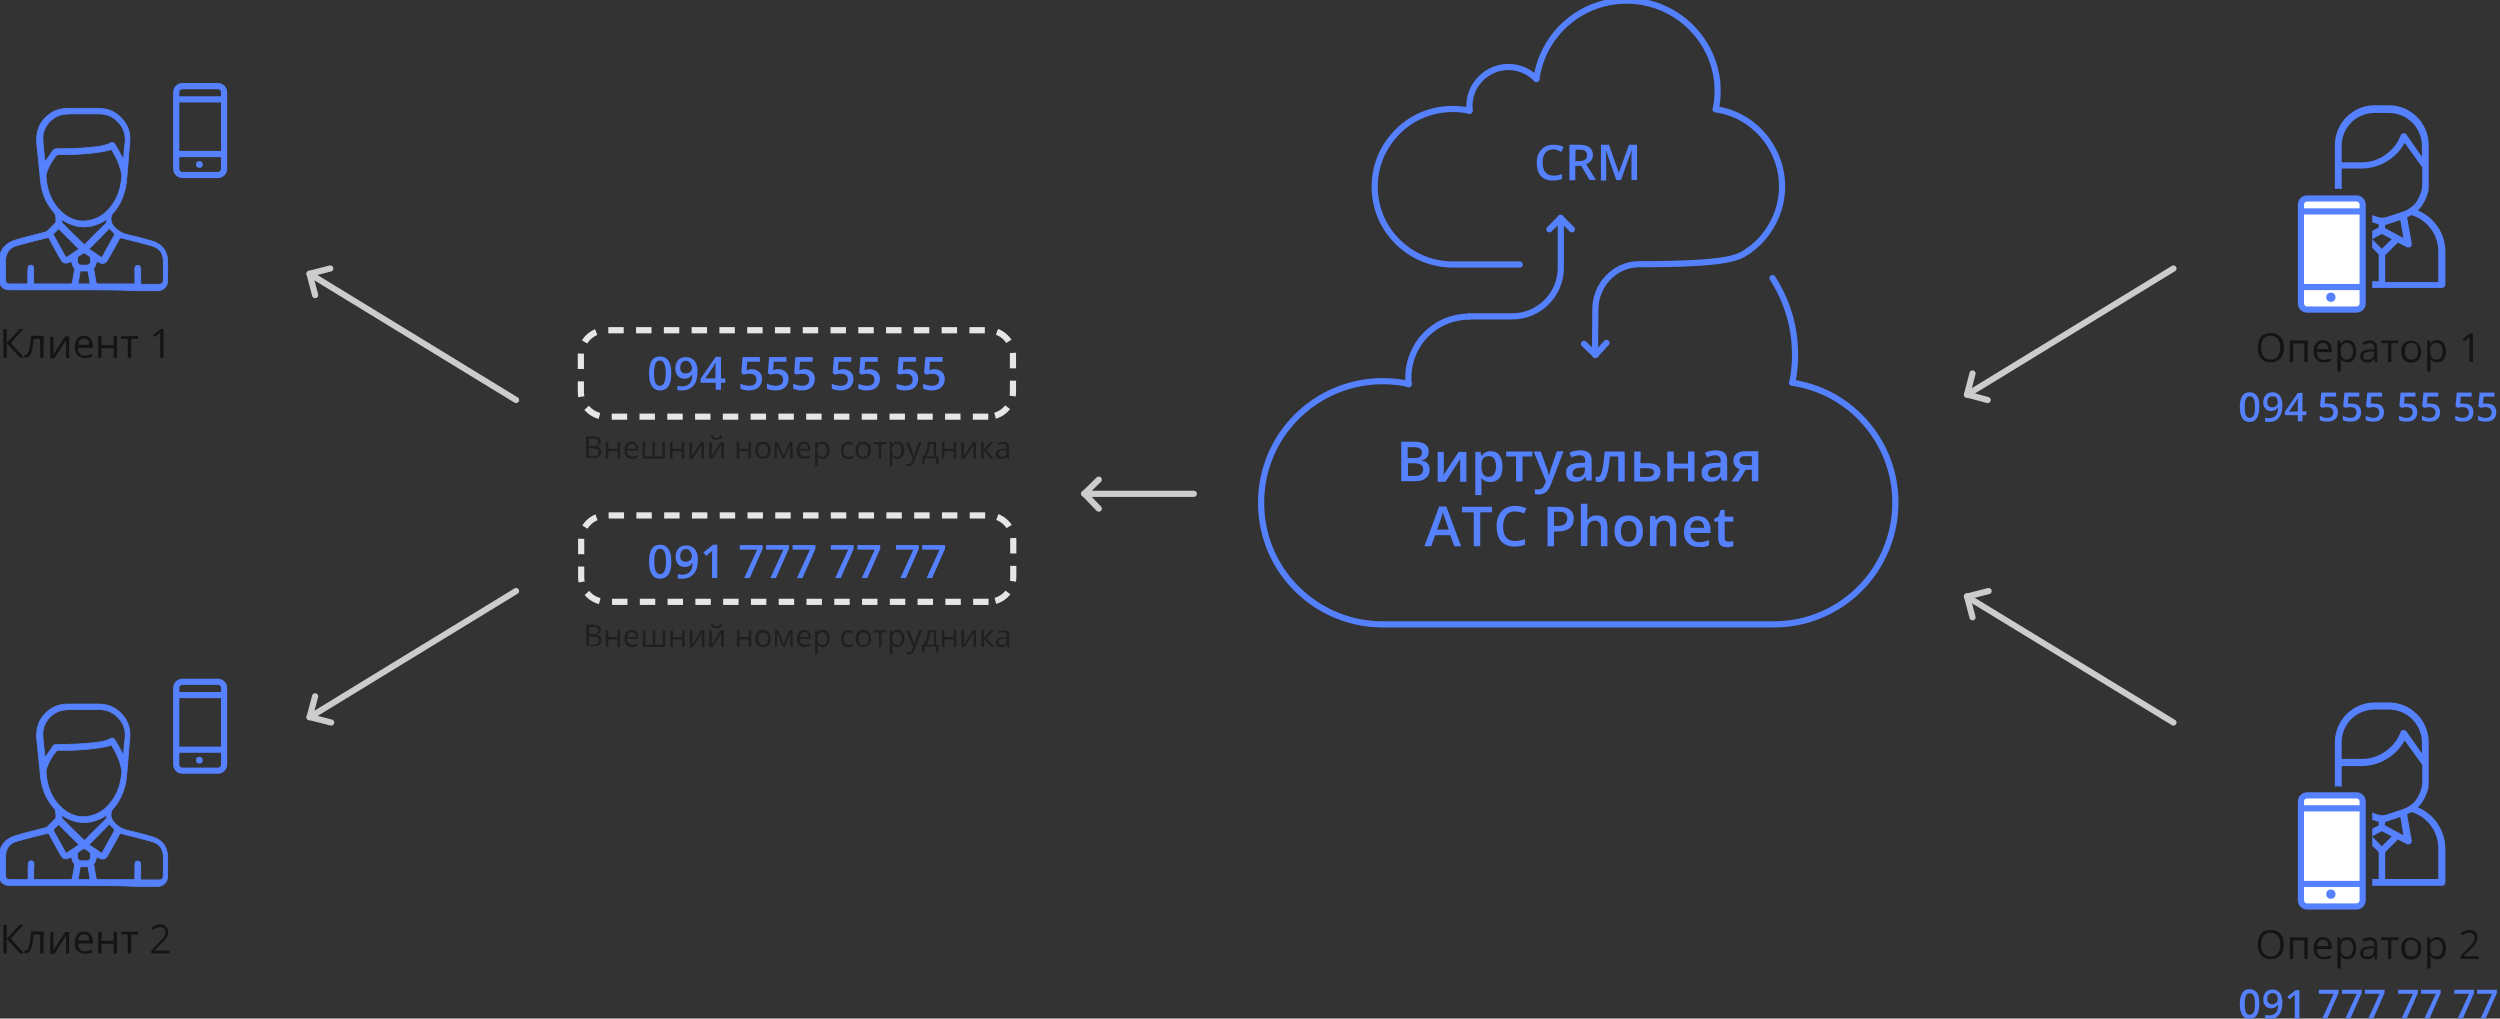 <?xml version="1.0" encoding="utf-8"?>
<!-- Generator: Adobe Illustrator 23.0.1, SVG Export Plug-In . SVG Version: 6.00 Build 0)  -->
<svg version="1.1" id="Слой_1" xmlns="http://www.w3.org/2000/svg" xmlns:xlink="http://www.w3.org/1999/xlink" x="0px" y="0px"
	 viewBox="0 0 810 330" style="enable-background:new 0 0 810 330;" xml:space="preserve">
<rect x="0" y="0" width="810" height="330" fill="#333333" stroke="none"/>
<style type="text/css">
	.st0{display:none;}
	.st1{display:inline;}
	.st2{fill:#E6E6E6;}
	.st3{display:inline;fill:#E6E6E6;}
	.st4{opacity:0.6;}
	.st5{fill:#5581FF;}
	.st6{fill:#FFFFFF;}
	.st7{fill:none;stroke:#5581FF;stroke-width:2;stroke-miterlimit:10;}
	.st8{fill:none;stroke:#5581FF;stroke-width:2;stroke-linecap:round;stroke-miterlimit:10;}
	.st9{fill:none;stroke:#E6E6E6;stroke-width:2;stroke-miterlimit:10;stroke-dasharray:5,4;}
	.st10{opacity:0.4;}
	.st11{fill:none;stroke:#CCCCCC;stroke-width:2;stroke-linecap:round;stroke-linejoin:round;stroke-miterlimit:10;}
	.st12{fill:#5581FF;stroke:#5581FF;stroke-width:0.25;stroke-miterlimit:10;}
</style>
<g id="_x32__x2F_2">
	<g id="Слой_7__x28_копия5_x29_" class="st0">
		<g class="st1">
			<circle class="st2" cx="162.9" cy="128.1" r="3.4"/>
		</g>
		<g class="st1">
			<circle class="st2" cx="150.7" cy="122.5" r="3.4"/>
		</g>
		<g class="st1">
			<circle class="st2" cx="150.7" cy="122.5" r="3.4"/>
		</g>
		<g class="st1">
			<circle class="st2" cx="138.5" cy="116.8" r="3.4"/>
		</g>
		<g class="st1">
			<circle class="st2" cx="126.3" cy="111.1" r="3.4"/>
		</g>
		<g class="st1">
			<circle class="st2" cx="114.1" cy="105.4" r="3.4"/>
		</g>
		<g class="st1">
			<circle class="st2" cx="101.9" cy="99.7" r="3.4"/>
		</g>
		<circle class="st3" cx="101.9" cy="99.7" r="3.4"/>
		<g class="st1">
			<g>
				<circle class="st2" cx="162.9" cy="191.1" r="3.4"/>
			</g>
			<g>
				<circle class="st2" cx="150.7" cy="196.8" r="3.4"/>
			</g>
			<g>
				<circle class="st2" cx="150.7" cy="196.8" r="3.4"/>
			</g>
			<g>
				<circle class="st2" cx="138.5" cy="202.5" r="3.4"/>
			</g>
			<g>
				<circle class="st2" cx="126.3" cy="208.2" r="3.4"/>
			</g>
			<g>
				<circle class="st2" cx="114.1" cy="213.9" r="3.4"/>
			</g>
			<g>
				<circle class="st2" cx="101.9" cy="219.6" r="3.4"/>
			</g>
			<g>
				<circle class="st2" cx="101.9" cy="219.6" r="3.4"/>
			</g>
		</g>
		<g class="st1">
			<g>
				<g>
					<circle class="st2" cx="635.5" cy="191.1" r="3.4"/>
				</g>
				<g>
					<circle class="st2" cx="647.7" cy="196.8" r="3.4"/>
				</g>
				<g>
					<circle class="st2" cx="647.7" cy="196.8" r="3.4"/>
				</g>
				<g>
					<circle class="st2" cx="659.9" cy="202.5" r="3.4"/>
				</g>
				<g>
					<circle class="st2" cx="672.1" cy="208.2" r="3.4"/>
				</g>
				<g>
					<circle class="st2" cx="684.3" cy="213.9" r="3.4"/>
				</g>
				<g>
					<circle class="st2" cx="696.5" cy="219.6" r="3.4"/>
				</g>
				<g>
					<circle class="st2" cx="696.5" cy="219.6" r="3.4"/>
				</g>
			</g>
			<g>
				<g>
					<circle class="st2" cx="635.5" cy="128.1" r="3.4"/>
				</g>
				<g>
					<circle class="st2" cx="647.7" cy="122.5" r="3.4"/>
				</g>
				<g>
					<circle class="st2" cx="647.7" cy="122.5" r="3.4"/>
				</g>
				<g>
					<circle class="st2" cx="659.9" cy="116.8" r="3.4"/>
				</g>
				<g>
					<circle class="st2" cx="672.1" cy="111.1" r="3.4"/>
				</g>
				<g>
					<circle class="st2" cx="684.3" cy="105.4" r="3.4"/>
				</g>
				<g>
					<circle class="st2" cx="696.5" cy="99.7" r="3.4"/>
				</g>
				<g>
					<circle class="st2" cx="696.5" cy="99.7" r="3.4"/>
				</g>
			</g>
		</g>
		<g class="st1">
			<g>
				<g>
					<circle class="st2" cx="353.6" cy="192.1" r="3.4"/>
				</g>
				<g>
					<circle class="st2" cx="367.1" cy="192.1" r="3.4"/>
				</g>
				<g>
					<circle class="st2" cx="380.6" cy="192.1" r="3.4"/>
				</g>
				<g>
					<circle class="st2" cx="380.6" cy="192.1" r="3.4"/>
				</g>
			</g>
			<g>
				<g>
					<circle class="st2" cx="353.6" cy="128.3" r="3.4"/>
				</g>
				<g>
					<circle class="st2" cx="367.1" cy="128.3" r="3.4"/>
				</g>
				<g>
					<circle class="st2" cx="380.6" cy="128.3" r="3.4"/>
				</g>
				<g>
					<circle class="st2" cx="380.6" cy="128.3" r="3.4"/>
				</g>
			</g>
		</g>
	</g>
	<g id="Слой_26_копия_5_1_">
		<g class="st4">
			<path d="M740,306c0,1.5-0.4,2.7-1.1,3.5c-0.8,0.8-1.8,1.3-3.1,1.3c-1.4,0-2.4-0.4-3.2-1.3c-0.7-0.8-1.1-2-1.1-3.5
				s0.4-2.7,1.1-3.5s1.8-1.2,3.2-1.2c1.3,0,2.4,0.4,3.1,1.3C739.6,303.4,740,304.5,740,306z M732.6,306c0,1.3,0.3,2.2,0.8,2.9
				c0.5,0.6,1.3,1,2.3,1s1.8-0.3,2.3-1c0.5-0.6,0.8-1.6,0.8-2.9c0-1.2-0.3-2.2-0.8-2.8c-0.5-0.6-1.3-1-2.3-1s-1.8,0.3-2.3,1
				C732.9,303.9,732.6,304.8,732.6,306z"/>
			<path d="M743,310.7h-1.1v-7h5.8v7h-1.1v-6H743V310.7z"/>
			<path d="M752.9,310.8c-1,0-1.8-0.3-2.4-0.9c-0.6-0.6-0.9-1.5-0.9-2.6s0.3-2,0.8-2.7c0.6-0.7,1.3-1,2.2-1s1.6,0.3,2.1,0.9
				s0.8,1.3,0.8,2.3v0.7h-4.8c0,0.8,0.2,1.4,0.6,1.9c0.4,0.4,0.9,0.6,1.7,0.6c0.7,0,1.5-0.2,2.2-0.5v0.9c-0.4,0.2-0.7,0.3-1.1,0.3
				S753.4,310.8,752.9,310.8z M752.6,304.5c-0.6,0-1,0.2-1.3,0.5c-0.3,0.4-0.5,0.9-0.6,1.5h3.6c0-0.7-0.1-1.2-0.4-1.5
				C753.6,304.7,753.2,304.5,752.6,304.5z"/>
			<path d="M760.5,310.8c-0.5,0-0.9-0.1-1.2-0.3c-0.4-0.2-0.7-0.4-0.9-0.8h-0.1c0.1,0.4,0.1,0.8,0.1,1.2v2.9h-1.1v-10.1h0.9l0.1,1
				h0.1c0.3-0.4,0.6-0.7,0.9-0.8s0.8-0.3,1.2-0.3c0.9,0,1.6,0.3,2.1,0.9s0.8,1.5,0.8,2.7c0,1.1-0.3,2-0.8,2.7
				C762.1,310.5,761.4,310.8,760.5,310.8z M760.4,304.5c-0.7,0-1.2,0.2-1.5,0.6s-0.5,1-0.5,1.9v0.2c0,1,0.2,1.7,0.5,2.1
				s0.8,0.6,1.6,0.6c0.6,0,1.1-0.2,1.4-0.7c0.3-0.5,0.5-1.2,0.5-2c0-0.9-0.2-1.5-0.5-2C761.5,304.7,761,304.5,760.4,304.5z"/>
			<path d="M769.5,310.7l-0.2-1h-0.1c-0.3,0.4-0.7,0.7-1,0.9s-0.8,0.2-1.3,0.2c-0.7,0-1.2-0.2-1.6-0.5c-0.4-0.4-0.6-0.9-0.6-1.5
				c0-1.4,1.1-2.1,3.4-2.2h1.2v-0.4c0-0.5-0.1-0.9-0.4-1.2c-0.2-0.3-0.6-0.4-1.1-0.4c-0.6,0-1.2,0.2-2,0.5l-0.3-0.8
				c0.3-0.2,0.7-0.3,1.1-0.4c0.4-0.1,0.8-0.2,1.2-0.2c0.8,0,1.4,0.2,1.8,0.6c0.4,0.4,0.6,1,0.6,1.8v4.7h-0.7V310.7z M767.1,309.9
				c0.7,0,1.2-0.2,1.5-0.5c0.4-0.4,0.6-0.9,0.6-1.5v-0.6h-1.1c-0.8,0-1.4,0.2-1.8,0.4c-0.4,0.2-0.6,0.6-0.6,1.1
				c0,0.4,0.1,0.7,0.3,0.9C766.4,309.8,766.7,309.9,767.1,309.9z"/>
			<path d="M777.1,304.6h-2.3v6.1h-1.1v-6.1h-2.2v-0.9h5.5L777.1,304.6L777.1,304.6z"/>
			<path d="M784.5,307.2c0,1.1-0.3,2-0.9,2.7c-0.6,0.6-1.4,1-2.4,1c-0.6,0-1.2-0.1-1.7-0.4s-0.9-0.7-1.1-1.3
				c-0.3-0.5-0.4-1.2-0.4-1.9c0-1.1,0.3-2,0.8-2.6s1.4-0.9,2.4-0.9s1.7,0.3,2.3,1C784.2,305.2,784.5,306.1,784.5,307.2z
				 M779.2,307.2c0,0.9,0.2,1.6,0.5,2c0.4,0.5,0.9,0.7,1.6,0.7c0.7,0,1.2-0.2,1.6-0.7s0.5-1.1,0.5-2s-0.2-1.6-0.5-2
				c-0.4-0.5-0.9-0.7-1.6-0.7c-0.7,0-1.2,0.2-1.6,0.7S779.2,306.3,779.2,307.2z"/>
			<path d="M789.6,310.8c-0.5,0-0.9-0.1-1.2-0.3c-0.4-0.2-0.7-0.4-0.9-0.8h-0.1c0.1,0.4,0.1,0.8,0.1,1.2v2.9h-1.1v-10.1h0.9l0.1,1
				h0.1c0.3-0.4,0.6-0.7,0.9-0.8s0.8-0.3,1.2-0.3c0.9,0,1.6,0.3,2.1,0.9s0.8,1.5,0.8,2.7c0,1.1-0.3,2-0.8,2.7
				C791.2,310.5,790.5,310.8,789.6,310.8z M789.4,304.5c-0.7,0-1.2,0.2-1.5,0.6s-0.5,1-0.5,1.9v0.2c0,1,0.2,1.7,0.5,2.1
				s0.8,0.6,1.6,0.6c0.6,0,1.1-0.2,1.4-0.7c0.3-0.5,0.5-1.2,0.5-2c0-0.9-0.2-1.5-0.5-2C790.5,304.7,790.1,304.5,789.4,304.5z"/>
			<path d="M803.3,310.7h-6.1v-0.9l2.4-2.5c0.7-0.8,1.2-1.3,1.5-1.6c0.2-0.3,0.4-0.6,0.5-0.9s0.2-0.6,0.2-1c0-0.5-0.2-0.9-0.5-1.2
				c-0.3-0.3-0.7-0.4-1.2-0.4c-0.4,0-0.8,0.1-1.1,0.2s-0.7,0.4-1.2,0.7l-0.6-0.7c0.9-0.7,1.8-1.1,2.8-1.1c0.9,0,1.6,0.2,2,0.7
				c0.5,0.4,0.7,1,0.7,1.8c0,0.6-0.2,1.2-0.5,1.7c-0.3,0.6-0.9,1.3-1.9,2.2l-2,2v0.1h4.8v0.9H803.3z"/>
		</g>
		<g>
			<path class="st5" d="M732,325.3c0,1.6-0.3,2.8-0.8,3.6c-0.5,0.8-1.3,1.2-2.4,1.2c-1,0-1.8-0.4-2.3-1.2c-0.5-0.8-0.8-2-0.8-3.6
				s0.3-2.8,0.8-3.6c0.5-0.8,1.3-1.2,2.4-1.2c1,0,1.8,0.4,2.4,1.2S732,323.8,732,325.3z M727.3,325.3c0,1.3,0.1,2.2,0.4,2.7
				c0.3,0.5,0.7,0.8,1.2,0.8s1-0.3,1.3-0.8s0.4-1.4,0.4-2.7c0-1.2-0.1-2.1-0.4-2.7s-0.7-0.8-1.3-0.8s-1,0.3-1.2,0.8
				C727.4,323.2,727.3,324.1,727.3,325.3z"/>
			<path class="st5" d="M739.5,324.7c0,1.8-0.4,3.2-1.1,4.1s-1.8,1.4-3.3,1.4c-0.6,0-1,0-1.2-0.1v-1.3c0.4,0.1,0.8,0.2,1.1,0.2
				c1,0,1.8-0.3,2.3-0.8s0.8-1.4,0.8-2.6H738c-0.3,0.4-0.6,0.7-0.9,0.8c-0.4,0.2-0.8,0.3-1.2,0.3c-0.8,0-1.5-0.3-1.9-0.8
				c-0.5-0.5-0.7-1.2-0.7-2.1c0-1,0.3-1.7,0.8-2.3c0.5-0.6,1.3-0.9,2.2-0.9c0.7,0,1.2,0.2,1.7,0.5s0.9,0.8,1.1,1.4
				S739.5,323.8,739.5,324.7z M736.2,321.8c-0.5,0-0.9,0.2-1.2,0.5s-0.4,0.8-0.4,1.4c0,0.5,0.1,0.9,0.4,1.2s0.6,0.5,1.2,0.5
				c0.5,0,0.9-0.2,1.3-0.5c0.3-0.3,0.5-0.7,0.5-1.1s-0.1-0.7-0.2-1.1c-0.1-0.3-0.4-0.6-0.6-0.8C736.9,321.9,736.6,321.8,736.2,321.8
				z"/>
			<path class="st5" d="M745,330h-1.5v-6c0-0.7,0-1.3,0.1-1.7c-0.1,0.1-0.2,0.2-0.4,0.3c-0.1,0.1-0.6,0.5-1.4,1.2l-0.7-0.9l2.7-2.1
				h1.2L745,330L745,330z"/>
			<path class="st5" d="M752.4,330l3.7-8h-4.8v-1.3h6.4v1l-3.6,8.2L752.4,330L752.4,330z"/>
			<path class="st5" d="M759.9,330l3.7-8h-4.8v-1.3h6.4v1l-3.6,8.2L759.9,330L759.9,330z"/>
			<path class="st5" d="M767.3,330l3.7-8h-4.8v-1.3h6.4v1l-3.6,8.2L767.3,330L767.3,330z"/>
			<path class="st5" d="M778.1,330l3.7-8H777v-1.3h6.4v1l-3.6,8.2L778.1,330L778.1,330z"/>
			<path class="st5" d="M785.5,330l3.7-8h-4.8v-1.3h6.4v1l-3.6,8.2L785.5,330L785.5,330z"/>
			<path class="st5" d="M796.3,330l3.7-8h-4.8v-1.3h6.4v1l-3.6,8.2L796.3,330L796.3,330z"/>
			<path class="st5" d="M803.7,330l3.7-8h-4.8v-1.3h6.4v1l-3.6,8.2L803.7,330L803.7,330z"/>
		</g>
		<g>
			<path class="st5" d="M783.4,261.6c0.1-0.1,0.1-0.1,0.2-0.2c1-1,1.7-2.2,2.3-3.5c0.2-0.5,0.4-1,0.5-1.3s0.2-0.6,0.3-0.9
				c0.2-0.8,0.2-1.5,0.2-2.3v-1.9c0,0,0-6.8,0-6.9V242l0,0v-1.5c0-7.1-5.8-12.9-12.9-12.9h-4.6c-7.1,0-12.9,5.8-12.9,12.9v1.5l0,0
				v2.8v0.1v6.6v0.1v2.8v0.3v0.1h2.3c-0.1-0.5-0.1-0.9-0.1-1.4v-5.2h6.5c3.2,0,6.3-1,8.9-2.8c2.1-1.4,3.8-3.3,5-5.5l5.7,7.9v5.5
				c0,0.1,0,0.2,0,0.3c0,1.4-0.5,2.8-1.1,4l-0.7,1.3c-0.6,0.9-1.4,1.6-2.3,2.2c-0.7,0.5-1.4,0.8-2.2,1.1l0,0l-5.2,1.7
				c-0.9,0.3-1.9,0.3-2.9,0l-1.8-0.6v2.3l1.1,0.4c0.3,0.1,0.7,0.2,1,0.3v1.1l-2.1,1.1v5.5l2.1,2.1v8.7h-2.1v2.2h22.6
				c0.6,0,1.1-0.5,1.1-1.1v-11C792.2,269,788.7,263.8,783.4,261.6z M779.7,237c-0.2-0.3-0.6-0.5-1-0.5s-0.8,0.3-0.9,0.7
				c-1,2.6-2.7,4.7-5,6.3s-4.9,2.4-7.6,2.4h-6.5v-5.4c0-2.9,1.2-5.6,3.1-7.5c1.9-1.9,4.6-3.1,7.6-3.1h4.6c5.9,0,10.7,4.8,10.7,10.7
				v3.5L779.7,237z M772.8,266.3c0.3,0,0.7-0.1,1-0.3l3.9-1.3l1,5.9l-6-3.2L772.8,266.3L772.8,266.3z M768.6,271l3.1-1.7l3.2,1.7
				l-3.2,3.2L768.6,271z M790,284.8h-17.2v-8.7l4.1-4.1l2.9,1.5c0.2,0.1,0.3,0.1,0.5,0.1s0.5-0.1,0.7-0.2c0.3-0.3,0.5-0.7,0.4-1.1
				l-1.5-8.5c0.5-0.2,1-0.5,1.4-0.7c5.1,1.5,8.7,6.3,8.7,11.7L790,284.8L790,284.8z M764.4,261.9c-0.5-0.2-1-0.5-1.5-0.8
				c-1.3-0.9-2.4-2-3.1-3.4h-2.5c0.6,1.5,1.5,2.7,2.8,3.9c-0.2,0.1-0.5,0.2-0.7,0.3c-4.9,2.4-8.1,7.4-8.1,13v11c0,0.2,0,0.3,0.1,0.5
				c0.2,0.4,0.6,0.6,1,0.6h13.1v-2.2h-12v-9.9c0-5.4,3.5-10.1,8.7-11.7c0.5,0.3,0.9,0.5,1.4,0.7l-1.5,8.5c-0.1,0.4,0.1,0.8,0.4,1.1
				c0.2,0.1,0.4,0.2,0.7,0.2c0.2,0,0.4,0,0.5-0.1l1.8-1v-2.5l-0.8,0.5l0.8-4.9v-3.4l-0.3-0.1C764.9,262.1,764.7,262,764.4,261.9z"/>
			<g>
				<path class="st6" d="M765.5,259.7v32c0,1.1-0.9,2-2,2h-16c-1.1,0-2-0.9-2-2v-32c0-1.1,0.9-2,2-2h16
					C764.6,257.7,765.5,258.6,765.5,259.7z"/>
				<g>
					<line class="st7" x1="745.9" y1="261.9" x2="765.1" y2="261.9"/>
					<path class="st7" d="M765.5,259.7v32c0,1.1-0.9,2-2,2h-16c-1.1,0-2-0.9-2-2v-32c0-1.1,0.9-2,2-2h16
						C764.6,257.7,765.5,258.6,765.5,259.7z"/>
					<line class="st7" x1="745.9" y1="286.4" x2="765.1" y2="286.4"/>
					<circle class="st5" cx="755.2" cy="289.7" r="1.5"/>
				</g>
			</g>
		</g>
	</g>
	<g id="Слой_26_копия_5">
		<g class="st4">
			<path d="M740,112.6c0,1.5-0.4,2.7-1.1,3.5c-0.8,0.8-1.8,1.3-3.1,1.3c-1.4,0-2.4-0.4-3.2-1.3c-0.7-0.8-1.1-2-1.1-3.5
				s0.4-2.7,1.1-3.5s1.8-1.2,3.2-1.2c1.3,0,2.4,0.4,3.1,1.3C739.6,110,740,111.1,740,112.6z M732.6,112.6c0,1.3,0.3,2.2,0.8,2.9
				c0.5,0.6,1.3,1,2.3,1s1.8-0.3,2.3-1s0.8-1.6,0.8-2.9c0-1.2-0.3-2.2-0.8-2.8s-1.3-1-2.3-1s-1.8,0.3-2.3,1
				C732.9,110.4,732.6,111.4,732.6,112.6z"/>
			<path d="M743,117.3h-1.1v-7h5.8v7h-1.1v-6H743V117.3z"/>
			<path d="M752.9,117.4c-1,0-1.8-0.3-2.4-0.9c-0.6-0.6-0.9-1.5-0.9-2.6s0.3-2,0.8-2.7c0.6-0.7,1.3-1,2.2-1s1.6,0.3,2.1,0.9
				s0.8,1.3,0.8,2.3v0.7h-4.8c0,0.8,0.2,1.4,0.6,1.9c0.4,0.4,0.9,0.6,1.7,0.6c0.7,0,1.5-0.2,2.2-0.5v0.9c-0.4,0.2-0.7,0.3-1.1,0.3
				C753.8,117.4,753.4,117.4,752.9,117.4z M752.6,111.1c-0.6,0-1,0.2-1.3,0.5c-0.3,0.4-0.5,0.9-0.6,1.5h3.6c0-0.7-0.1-1.2-0.4-1.5
				S753.2,111.1,752.6,111.1z"/>
			<path d="M760.5,117.4c-0.5,0-0.9-0.1-1.2-0.3c-0.4-0.2-0.7-0.4-0.9-0.8h-0.1c0.1,0.4,0.1,0.8,0.1,1.2v2.9h-1.1v-10.1h0.9l0.1,1
				h0.1c0.3-0.4,0.6-0.7,0.9-0.8c0.4-0.2,0.8-0.3,1.2-0.3c0.9,0,1.6,0.3,2.1,0.9s0.8,1.5,0.8,2.7c0,1.1-0.3,2-0.8,2.7
				S761.4,117.4,760.5,117.4z M760.4,111.1c-0.7,0-1.2,0.2-1.5,0.6s-0.5,1-0.5,1.9v0.2c0,1,0.2,1.7,0.5,2.1s0.8,0.6,1.6,0.6
				c0.6,0,1.1-0.2,1.4-0.7c0.3-0.5,0.5-1.2,0.5-2c0-0.9-0.2-1.5-0.5-2C761.5,111.3,761,111.1,760.4,111.1z"/>
			<path d="M769.5,117.3l-0.2-1h-0.1c-0.3,0.4-0.7,0.7-1,0.9s-0.8,0.2-1.3,0.2c-0.7,0-1.2-0.2-1.6-0.5c-0.4-0.4-0.6-0.9-0.6-1.5
				c0-1.4,1.1-2.1,3.4-2.2h1.2v-0.4c0-0.5-0.1-0.9-0.4-1.2c-0.2-0.3-0.6-0.4-1.1-0.4c-0.6,0-1.2,0.2-2,0.5l-0.3-0.8
				c0.3-0.2,0.7-0.3,1.1-0.4c0.4-0.1,0.8-0.2,1.2-0.2c0.8,0,1.4,0.2,1.8,0.6c0.4,0.4,0.6,1,0.6,1.8v4.7L769.5,117.3L769.5,117.3z
				 M767.1,116.5c0.7,0,1.2-0.2,1.5-0.5c0.4-0.4,0.6-0.9,0.6-1.5v-0.6h-1.1c-0.8,0-1.4,0.2-1.8,0.4c-0.4,0.2-0.6,0.6-0.6,1.1
				c0,0.4,0.1,0.7,0.3,0.9S766.7,116.5,767.1,116.5z"/>
			<path d="M777.1,111.2h-2.3v6.1h-1.1v-6.1h-2.2v-0.9h5.5L777.1,111.2L777.1,111.2z"/>
			<path d="M784.5,113.8c0,1.1-0.3,2-0.9,2.7c-0.6,0.6-1.4,1-2.4,1c-0.6,0-1.2-0.1-1.7-0.4s-0.9-0.7-1.1-1.3
				c-0.3-0.5-0.4-1.2-0.4-1.9c0-1.1,0.3-2,0.8-2.6c0.6-0.6,1.4-0.9,2.4-0.9s1.7,0.3,2.3,1S784.5,112.7,784.5,113.8z M779.2,113.8
				c0,0.9,0.2,1.6,0.5,2c0.4,0.5,0.9,0.7,1.6,0.7c0.7,0,1.2-0.2,1.6-0.7s0.5-1.1,0.5-2s-0.2-1.6-0.5-2c-0.4-0.5-0.9-0.7-1.6-0.7
				c-0.7,0-1.2,0.2-1.6,0.7C779.4,112.2,779.2,112.9,779.2,113.8z"/>
			<path d="M789.6,117.4c-0.5,0-0.9-0.1-1.2-0.3c-0.4-0.2-0.7-0.4-0.9-0.8h-0.1c0.1,0.4,0.1,0.8,0.1,1.2v2.9h-1.1v-10.1h0.9l0.1,1
				h0.1c0.3-0.4,0.6-0.7,0.9-0.8c0.4-0.2,0.8-0.3,1.2-0.3c0.9,0,1.6,0.3,2.1,0.9s0.8,1.5,0.8,2.7c0,1.1-0.3,2-0.8,2.7
				S790.5,117.4,789.6,117.4z M789.4,111.1c-0.7,0-1.2,0.2-1.5,0.6s-0.5,1-0.5,1.9v0.2c0,1,0.2,1.7,0.5,2.1s0.8,0.6,1.6,0.6
				c0.6,0,1.1-0.2,1.4-0.7c0.3-0.5,0.5-1.2,0.5-2c0-0.9-0.2-1.5-0.5-2C790.5,111.3,790.1,111.1,789.4,111.1z"/>
			<path d="M801.1,117.3h-1v-6.6c0-0.5,0-1.1,0.1-1.6c-0.1,0.1-0.2,0.2-0.3,0.3c-0.1,0.1-0.6,0.5-1.5,1.2l-0.6-0.7l2.5-1.9h0.9v9.3
				H801.1z"/>
		</g>
		<g>
			<path class="st5" d="M732,131.9c0,1.6-0.3,2.8-0.8,3.6s-1.3,1.2-2.4,1.2c-1,0-1.8-0.4-2.3-1.2s-0.8-2-0.8-3.6s0.3-2.8,0.8-3.6
				c0.5-0.8,1.3-1.2,2.4-1.2c1,0,1.8,0.4,2.4,1.2C731.9,129.1,732,130.3,732,131.9z M727.3,131.9c0,1.3,0.1,2.2,0.4,2.7
				c0.3,0.5,0.7,0.8,1.2,0.8s1-0.3,1.3-0.8s0.4-1.4,0.4-2.7c0-1.2-0.1-2.1-0.4-2.7c-0.3-0.6-0.7-0.8-1.3-0.8s-1,0.3-1.2,0.8
				C727.4,129.7,727.3,130.6,727.3,131.9z"/>
			<path class="st5" d="M739.5,131.2c0,1.8-0.4,3.2-1.1,4.1s-1.8,1.4-3.3,1.4c-0.6,0-1,0-1.2-0.1v-1.3c0.4,0.1,0.8,0.2,1.1,0.2
				c1,0,1.8-0.3,2.3-0.8s0.8-1.4,0.8-2.6H738c-0.3,0.4-0.6,0.7-0.9,0.8s-0.8,0.3-1.2,0.3c-0.8,0-1.5-0.3-1.9-0.8
				c-0.5-0.5-0.7-1.2-0.7-2.1c0-1,0.3-1.7,0.8-2.3c0.5-0.6,1.3-0.9,2.2-0.9c0.7,0,1.2,0.2,1.7,0.5s0.9,0.8,1.1,1.4
				C739.3,129.6,739.5,130.4,739.5,131.2z M736.2,128.4c-0.5,0-0.9,0.2-1.2,0.5s-0.4,0.8-0.4,1.4c0,0.5,0.1,0.9,0.4,1.2
				c0.3,0.3,0.6,0.5,1.2,0.5c0.5,0,0.9-0.2,1.3-0.5c0.3-0.3,0.5-0.7,0.5-1.1c0-0.4-0.1-0.7-0.2-1.1c-0.1-0.3-0.4-0.6-0.6-0.8
				C736.9,128.5,736.6,128.4,736.2,128.4z"/>
			<path class="st5" d="M747.2,134.5H746v2h-1.5v-2h-4.2v-1.1l4.2-6.1h1.5v6h1.3L747.2,134.5L747.2,134.5z M744.5,133.3V131
				c0-0.8,0-1.5,0.1-2h-0.1c-0.1,0.3-0.3,0.6-0.6,1l-2.3,3.4L744.5,133.3L744.5,133.3z"/>
			<path class="st5" d="M754.5,130.8c0.9,0,1.7,0.2,2.2,0.7s0.8,1.2,0.8,2c0,1-0.3,1.8-0.9,2.3c-0.6,0.6-1.5,0.8-2.6,0.8
				c-1,0-1.9-0.2-2.4-0.5v-1.4c0.3,0.2,0.7,0.3,1.2,0.5c0.4,0.1,0.9,0.2,1.2,0.2c0.7,0,1.2-0.2,1.5-0.5s0.5-0.7,0.5-1.3
				c0-1.1-0.7-1.7-2.1-1.7c-0.2,0-0.4,0-0.7,0.1c-0.3,0-0.5,0.1-0.8,0.1l-0.7-0.4l0.4-4.5h4.8v1.3h-3.5l-0.2,2.3
				c0.1,0,0.3-0.1,0.5-0.1S754.2,130.8,754.5,130.8z"/>
			<path class="st5" d="M762,130.8c0.9,0,1.7,0.2,2.2,0.7s0.8,1.2,0.8,2c0,1-0.3,1.8-0.9,2.3c-0.6,0.6-1.5,0.8-2.6,0.8
				c-1,0-1.9-0.2-2.4-0.5v-1.4c0.3,0.2,0.7,0.3,1.2,0.5c0.4,0.1,0.9,0.2,1.2,0.2c0.7,0,1.2-0.2,1.5-0.5s0.5-0.7,0.5-1.3
				c0-1.1-0.7-1.7-2.1-1.7c-0.2,0-0.4,0-0.7,0.1c-0.3,0-0.5,0.1-0.8,0.1l-0.7-0.4l0.4-4.5h4.8v1.3h-3.5l-0.2,2.3
				c0.1,0,0.3-0.1,0.5-0.1S761.6,130.8,762,130.8z"/>
			<path class="st5" d="M769.4,130.8c0.9,0,1.7,0.2,2.2,0.7s0.8,1.2,0.8,2c0,1-0.3,1.8-0.9,2.3c-0.6,0.6-1.5,0.8-2.6,0.8
				c-1,0-1.9-0.2-2.4-0.5v-1.4c0.3,0.2,0.7,0.3,1.2,0.5c0.4,0.1,0.9,0.2,1.2,0.2c0.7,0,1.2-0.2,1.5-0.5s0.5-0.7,0.5-1.3
				c0-1.1-0.7-1.7-2.1-1.7c-0.2,0-0.4,0-0.7,0.1c-0.3,0-0.5,0.1-0.8,0.1l-0.7-0.4l0.4-4.5h4.8v1.3h-3.5l-0.2,2.3
				c0.1,0,0.3-0.1,0.5-0.1S769.1,130.8,769.4,130.8z"/>
			<path class="st5" d="M780.2,130.8c0.9,0,1.7,0.2,2.2,0.7s0.8,1.2,0.8,2c0,1-0.3,1.8-0.9,2.3c-0.6,0.6-1.5,0.8-2.6,0.8
				c-1,0-1.9-0.2-2.4-0.5v-1.4c0.3,0.2,0.7,0.3,1.2,0.5c0.4,0.1,0.9,0.2,1.2,0.2c0.7,0,1.2-0.2,1.5-0.5s0.5-0.7,0.5-1.3
				c0-1.1-0.7-1.7-2.1-1.7c-0.2,0-0.4,0-0.7,0.1c-0.3,0-0.5,0.1-0.8,0.1l-0.7-0.4l0.4-4.5h4.8v1.3h-3.5l-0.2,2.3
				c0.1,0,0.3-0.1,0.5-0.1S779.9,130.8,780.2,130.8z"/>
			<path class="st5" d="M787.6,130.8c0.9,0,1.7,0.2,2.2,0.7s0.8,1.2,0.8,2c0,1-0.3,1.8-0.9,2.3c-0.6,0.6-1.5,0.8-2.6,0.8
				c-1,0-1.9-0.2-2.4-0.5v-1.4c0.3,0.2,0.7,0.3,1.2,0.5c0.4,0.1,0.9,0.2,1.2,0.2c0.7,0,1.2-0.2,1.5-0.5s0.5-0.7,0.5-1.3
				c0-1.1-0.7-1.7-2.1-1.7c-0.2,0-0.4,0-0.7,0.1c-0.3,0-0.5,0.1-0.8,0.1l-0.7-0.4l0.4-4.5h4.8v1.3h-3.5l-0.2,2.3
				c0.1,0,0.3-0.1,0.5-0.1S787.3,130.8,787.6,130.8z"/>
			<path class="st5" d="M798.4,130.8c0.9,0,1.7,0.2,2.2,0.7s0.8,1.2,0.8,2c0,1-0.3,1.8-0.9,2.3c-0.6,0.6-1.5,0.8-2.6,0.8
				c-1,0-1.9-0.2-2.4-0.5v-1.4c0.3,0.2,0.7,0.3,1.2,0.5c0.4,0.1,0.9,0.2,1.2,0.2c0.7,0,1.2-0.2,1.5-0.5s0.5-0.7,0.5-1.3
				c0-1.1-0.7-1.7-2.1-1.7c-0.2,0-0.4,0-0.7,0.1c-0.3,0-0.5,0.1-0.8,0.1l-0.7-0.4l0.4-4.5h4.8v1.3h-3.5l-0.2,2.3
				c0.1,0,0.3-0.1,0.5-0.1S798.1,130.8,798.4,130.8z"/>
			<path class="st5" d="M805.8,130.8c0.9,0,1.7,0.2,2.2,0.7s0.8,1.2,0.8,2c0,1-0.3,1.8-0.9,2.3c-0.6,0.6-1.5,0.8-2.6,0.8
				c-1,0-1.9-0.2-2.4-0.5v-1.4c0.3,0.2,0.7,0.3,1.2,0.5c0.4,0.1,0.9,0.2,1.2,0.2c0.7,0,1.2-0.2,1.5-0.5s0.5-0.7,0.5-1.3
				c0-1.1-0.7-1.7-2.1-1.7c-0.2,0-0.4,0-0.7,0.1c-0.3,0-0.5,0.1-0.8,0.1l-0.7-0.4l0.4-4.5h4.8v1.3h-3.5l-0.2,2.3
				c0.1,0,0.3-0.1,0.5-0.1S805.5,130.8,805.8,130.8z"/>
		</g>
		<g>
			<path class="st5" d="M783.4,68.2c0.1-0.1,0.1-0.1,0.2-0.2c1-1,1.7-2.2,2.3-3.5c0.2-0.5,0.4-1,0.5-1.3s0.2-0.6,0.3-0.9
				c0.2-0.8,0.2-1.5,0.2-2.3v-1.9c0-0.1,0-6.8,0-6.9v-2.7l0,0V47c0-7.1-5.8-12.9-12.9-12.9h-4.6c-7.1,0-12.9,5.8-12.9,12.9v1.5l0,0
				v2.8c0,0.1,0,0.1,0,0.1V58v0.1v2.7v0.3v0.1h2.3c-0.1-0.5-0.1-1-0.1-1.4v-5.2h6.5c3.2,0,6.3-1,8.9-2.8c2.1-1.4,3.8-3.3,5-5.5
				l5.7,7.9v5.5c0,0.1,0,0.2,0,0.3c0,1.4-0.5,2.8-1.1,4l-0.7,1.3c-0.6,0.9-1.4,1.6-2.3,2.2c-0.7,0.5-1.4,0.8-2.2,1.1l0,0l-5.2,1.7
				c-0.9,0.3-1.9,0.3-2.9,0l-1.8-0.6V72l1.1,0.4c0.3,0.1,0.7,0.2,1,0.3v1l-2.1,1.1v5.5l2.1,2.1v8.7h-2.1v2.2h22.6
				c0.6,0,1.1-0.5,1.1-1.1v-11C792.2,75.6,788.7,70.4,783.4,68.2z M779.7,43.6c-0.2-0.3-0.6-0.5-1-0.4c-0.4,0-0.8,0.3-0.9,0.7
				c-1,2.6-2.7,4.7-5,6.3s-4.9,2.4-7.6,2.4h-6.5v-5.4c0-2.9,1.2-5.6,3.1-7.5c1.9-1.9,4.6-3.1,7.6-3.1h4.6c5.9,0,10.7,4.8,10.7,10.7
				v3.5L779.7,43.6z M772.8,72.9c0.3-0.1,0.7-0.2,1-0.3l3.9-1.3l1,5.8l-6-3.2L772.8,72.9L772.8,72.9z M768.6,77.5l3.1-1.7l3.2,1.7
				l-3.2,3.1L768.6,77.5z M790,91.4h-17.2v-8.7l4.1-4.1l2.9,1.5c0.2,0.1,0.3,0.1,0.5,0.1s0.5-0.1,0.7-0.2c0.3-0.2,0.5-0.7,0.4-1.1
				l-1.5-8.5c0.5-0.2,1-0.5,1.4-0.7c5.1,1.5,8.7,6.3,8.7,11.7L790,91.4L790,91.4z M764.5,68.5c-0.6-0.2-1.1-0.5-1.6-0.8
				c-1.3-0.9-2.4-2-3.1-3.4h-2.5c0.6,1.5,1.5,2.8,2.8,3.9c-0.2,0.1-0.5,0.2-0.7,0.3c-4.9,2.4-8.1,7.4-8.1,13v11c0,0.2,0,0.3,0.1,0.5
				c0.2,0.4,0.5,0.6,1,0.6h13.1v-2.2h-12v-9.9c0-5.4,3.5-10.1,8.7-11.7c0.5,0.3,0.9,0.5,1.4,0.7l-1.5,8.5c-0.1,0.4,0.1,0.8,0.4,1.1
				c0.2,0.1,0.4,0.2,0.7,0.2c0.2,0,0.4,0,0.5-0.1l1.8-1v-2.5l-0.8,0.5l0.8-4.9v-3.4l-0.3-0.1C764.9,68.7,764.7,68.6,764.5,68.5z"/>
			<g>
				<path class="st6" d="M765.5,66.3v32c0,1.1-0.9,2-2,2h-16c-1.1,0-2-0.9-2-2v-32c0-1.1,0.9-2,2-2h16
					C764.6,64.3,765.5,65.2,765.5,66.3z"/>
				<g>
					<line class="st7" x1="745.9" y1="68.5" x2="765.1" y2="68.5"/>
					<path class="st7" d="M765.5,66.3v32c0,1.1-0.9,2-2,2h-16c-1.1,0-2-0.9-2-2v-32c0-1.1,0.9-2,2-2h16
						C764.6,64.3,765.5,65.2,765.5,66.3z"/>
					<line class="st7" x1="745.9" y1="93" x2="765.1" y2="93"/>
					<circle class="st5" cx="755.2" cy="96.3" r="1.5"/>
				</g>
			</g>
		</g>
	</g>
	<g id="Слой_25_копия_4">
	</g>
	<g id="Слой_27__x28_копия5_x29_">
		<g>
			<path class="st8" d="M580.7,124c10.7,1.6,20,7.5,26,15.9c4.7,6.5,7.4,14.4,7.4,23s-2.8,16.5-7.4,23c-7.1,9.9-18.8,16.4-31.9,16.4
				H448c-11.9,0-22.6-5.3-29.8-13.6c-6-6.9-9.6-15.9-9.6-25.8s3.6-18.9,9.6-25.8c7.2-8.3,17.9-13.6,29.8-13.6c2.9,0,5.7,0.3,8.4,0.9
				"/>
			<path class="st8" d="M456.4,124.5c-0.1-0.7-0.1-1.5-0.1-2.2c0-4.4,1.5-8.5,3.9-11.8c3.6-4.8,9.3-7.9,15.7-7.9"/>
			<path class="st8" d="M580.7,124c0.6-2.9,0.9-5.9,0.9-9c0-1.5-0.1-3.1-0.2-4.6c-0.7-7.4-3.3-14.4-7.1-20.3"/>
		</g>
		<g>
			<path class="st8" d="M492.4,85.7h-21.7c-7.6,0-14.5-3.4-19.1-8.7c-3.9-4.4-6.2-10.2-6.2-16.5s2.3-12.1,6.2-16.5
				c4.6-5.4,11.5-8.7,19.1-8.7c1.9,0,3.7,0.2,5.4,0.6"/>
			<path class="st8" d="M566.7,81.1c-3.3,2.4-6.2,4.5-35.6,4.5c-7.9,0-14.2,6.7-14.2,14.6l-0.1,12.5"/>
			<path class="st8" d="M555.9,35.4c6.9,1,12.8,4.8,16.7,10.2c3,4.2,4.8,9.3,4.8,14.8s-1.8,10.6-4.8,14.8c-1.6,2.3-3.6,4.3-5.9,5.9"
				/>
			<path class="st8" d="M497.8,25.6c-2.3-2.4-5.5-3.9-9.1-3.9c-4.1,0-7.8,2-10.1,5.1c-1.6,2.1-2.5,4.7-2.5,7.6c0,0.5,0,1,0.1,1.4"/>
			<path class="st8" d="M555.9,35.4c0.4-1.9,0.6-3.8,0.6-5.8c0-1-0.1-2-0.1-2.9C554.9,11.8,542.3,0.2,527,0.2
				c-14.9,0-27.2,11-29.2,25.4"/>
		</g>
		<path class="st8" d="M476,102.5h14c8.7,0,15.7-7.1,15.7-15.7V71.3"/>
		<g>
			<line class="st8" x1="509.3" y1="74.3" x2="505.6" y2="70.6"/>
			<line class="st8" x1="502" y1="74.3" x2="505.7" y2="70.6"/>
		</g>
		<g>
			<line class="st8" x1="513.2" y1="111.4" x2="517" y2="115"/>
			<line class="st8" x1="520.5" y1="111.1" x2="516.9" y2="115"/>
		</g>
		<g>
			<path class="st5" d="M454.1,143.1h3.8c1.8,0,3,0.3,3.8,0.8s1.2,1.3,1.2,2.4c0,0.8-0.2,1.4-0.6,1.9s-0.9,0.8-1.7,0.9v0.1
				c0.9,0.2,1.6,0.5,2,1s0.6,1.2,0.6,2c0,1.2-0.4,2.1-1.2,2.7c-0.8,0.7-1.9,1-3.4,1H454v-12.8H454.1z M456.2,148.4h2
				c0.9,0,1.5-0.1,1.9-0.4c0.4-0.3,0.6-0.8,0.6-1.4c0-0.6-0.2-1-0.7-1.3c-0.4-0.3-1.1-0.4-2.1-0.4h-1.8v3.5H456.2z M456.2,150.1v4.1
				h2.2c0.9,0,1.5-0.2,2-0.5c0.4-0.3,0.7-0.9,0.7-1.6c0-0.7-0.2-1.2-0.7-1.5s-1.2-0.5-2.1-0.5H456.2z"/>
			<path class="st5" d="M467.8,146.3v5c0,0.6,0,1.4-0.1,2.6l4.9-7.5h2.5v9.7h-2v-4.9c0-0.3,0-0.7,0-1.3s0.1-1,0.1-1.3l-4.9,7.5h-2.5
				v-9.7h2V146.3z"/>
			<path class="st5" d="M482.9,156.2c-1.2,0-2.2-0.4-2.9-1.3h-0.1c0.1,0.8,0.1,1.3,0.1,1.5v4h-2v-14h1.7c0,0.2,0.1,0.6,0.3,1.3h0.1
				c0.6-1,1.6-1.5,2.9-1.5c1.2,0,2.2,0.4,2.8,1.3c0.7,0.9,1,2.1,1,3.7s-0.3,2.8-1,3.7C485.1,155.7,484.1,156.2,482.9,156.2z
				 M482.4,147.8c-0.8,0-1.4,0.2-1.8,0.7s-0.6,1.2-0.6,2.3v0.3c0,1.2,0.2,2,0.6,2.6s1,0.8,1.8,0.8c0.7,0,1.3-0.3,1.7-0.9
				s0.6-1.4,0.6-2.5s-0.2-1.9-0.6-2.5S483.1,147.8,482.4,147.8z"/>
			<path class="st5" d="M496.5,146.3v1.6h-3.2v8.1h-2.1v-8.1H488v-1.6H496.5z"/>
			<path class="st5" d="M496.9,146.3h2.3l2,5.5c0.3,0.8,0.5,1.5,0.6,2.2h0.1c0.1-0.3,0.1-0.7,0.3-1.2s0.9-2.6,2.2-6.6h2.2l-4.2,11
				c-0.8,2-2,3-3.8,3c-0.5,0-0.9,0-1.3-0.1v-1.6c0.3,0.1,0.7,0.1,1.1,0.1c1,0,1.7-0.6,2.1-1.7l0.4-0.9L496.9,146.3z"/>
			<path class="st5" d="M514.1,156l-0.4-1.4h-0.1c-0.5,0.6-0.9,1-1.4,1.2s-1.1,0.3-1.8,0.3c-1,0-1.7-0.3-2.2-0.8s-0.8-1.2-0.8-2.2
				s0.4-1.8,1.1-2.3s1.9-0.8,3.4-0.8l1.7-0.1v-0.5c0-0.6-0.1-1.1-0.4-1.4c-0.3-0.3-0.7-0.5-1.3-0.5c-0.5,0-1,0.1-1.4,0.2
				s-0.9,0.3-1.3,0.5l-0.7-1.5c0.5-0.3,1.1-0.5,1.7-0.6s1.2-0.2,1.8-0.2c1.2,0,2.2,0.3,2.8,0.8s0.9,1.4,0.9,2.5v6.5h-1.6V156z
				 M511,154.6c0.8,0,1.4-0.2,1.8-0.6c0.5-0.4,0.7-1,0.7-1.8v-0.8l-1.2,0.1c-1,0-1.7,0.2-2.1,0.5s-0.7,0.7-0.7,1.3
				c0,0.4,0.1,0.8,0.4,1C510.1,154.5,510.5,154.6,511,154.6z"/>
			<path class="st5" d="M526.4,156h-2.1v-8.1h-2.7c-0.2,2.1-0.4,3.7-0.7,4.9s-0.6,2-1.1,2.6c-0.4,0.5-1,0.8-1.7,0.8
				c-0.5,0-0.8-0.1-1.1-0.2v-1.6c0.2,0.1,0.4,0.1,0.7,0.1c0.6,0,1.1-0.7,1.4-2c0.3-1.3,0.6-3.4,0.8-6.2h6.5L526.4,156L526.4,156z"/>
			<path class="st5" d="M531.5,150.1h2.4c2.7,0,4.1,0.9,4.1,2.8c0,1-0.3,1.7-1,2.3c-0.7,0.5-1.7,0.8-3,0.8h-4.5v-9.7h2.1
				L531.5,150.1L531.5,150.1z M535.9,153c0-0.5-0.2-0.8-0.6-1s-0.9-0.3-1.6-0.3h-2.3v2.8h2.3c0.7,0,1.2-0.1,1.6-0.4
				S535.9,153.5,535.9,153z"/>
			<path class="st5" d="M542.3,146.3v3.9h4.6v-3.9h2.1v9.7h-2.1v-4.2h-4.6v4.2h-2.1v-9.7H542.3z"/>
			<path class="st5" d="M558,156l-0.4-1.4h-0.1c-0.5,0.6-0.9,1-1.4,1.2s-1.1,0.3-1.8,0.3c-1,0-1.7-0.3-2.2-0.8s-0.8-1.2-0.8-2.2
				s0.4-1.8,1.1-2.3s1.9-0.8,3.4-0.8l1.7-0.1v-0.5c0-0.6-0.1-1.1-0.4-1.4c-0.3-0.3-0.7-0.5-1.3-0.5c-0.5,0-1,0.1-1.4,0.2
				s-0.9,0.3-1.3,0.5l-0.7-1.5c0.5-0.3,1.1-0.5,1.7-0.6c0.6-0.1,1.2-0.2,1.8-0.2c1.2,0,2.2,0.3,2.8,0.8s0.9,1.4,0.9,2.5v6.5H558V156
				z M554.9,154.6c0.8,0,1.4-0.2,1.8-0.6c0.5-0.4,0.7-1,0.7-1.8v-0.8l-1.2,0.1c-1,0-1.7,0.2-2.1,0.5c-0.4,0.3-0.7,0.7-0.7,1.3
				c0,0.4,0.1,0.8,0.4,1C554,154.5,554.4,154.6,554.9,154.6z"/>
			<path class="st5" d="M563.3,156H561l2.7-4c-0.7-0.2-1.2-0.5-1.5-1c-0.4-0.5-0.6-1.1-0.6-1.8c0-0.9,0.3-1.6,1-2.2
				c0.7-0.5,1.6-0.8,2.7-0.8h4.4v9.7h-2.1v-3.7h-2L563.3,156z M563.6,149.2c0,0.5,0.2,0.9,0.6,1.1c0.4,0.2,0.9,0.4,1.5,0.4h1.9v-2.9
				h-2.3c-0.6,0-1,0.1-1.3,0.4C563.8,148.4,563.6,148.8,563.6,149.2z"/>
			<path class="st5" d="M471.2,177l-1.3-3.6H465l-1.3,3.6h-2.2l4.8-12.9h2.3l4.8,12.9H471.2z M469.4,171.6l-1.2-3.5
				c-0.1-0.2-0.2-0.6-0.4-1.1s-0.3-0.9-0.3-1.1c-0.2,0.7-0.4,1.5-0.7,2.4l-1.2,3.3L469.4,171.6L469.4,171.6z"/>
			<path class="st5" d="M479.6,177h-2.1v-11h-3.8v-1.8h9.7v1.8h-3.8L479.6,177L479.6,177z"/>
			<path class="st5" d="M490.8,165.7c-1.2,0-2.2,0.4-2.8,1.3s-1,2-1,3.5c0,1.6,0.3,2.8,1,3.6s1.6,1.2,2.9,1.2c0.5,0,1.1-0.1,1.6-0.2
				s1-0.2,1.6-0.4v1.8c-1,0.4-2.2,0.6-3.4,0.6c-1.9,0-3.3-0.6-4.3-1.7s-1.5-2.8-1.5-4.9c0-1.3,0.2-2.5,0.7-3.5s1.2-1.8,2.1-2.3
				s2-0.8,3.3-0.8s2.5,0.3,3.6,0.8l-0.8,1.7c-0.4-0.2-0.9-0.4-1.4-0.5C491.8,165.8,491.3,165.7,490.8,165.7z"/>
			<path class="st5" d="M509.9,168c0,1.3-0.4,2.4-1.3,3.1s-2.1,1.1-3.8,1.1h-1.3v4.8h-2.1v-12.8h3.7c1.6,0,2.8,0.3,3.6,1
				C509.5,165.8,509.9,166.7,509.9,168z M503.5,170.4h1.1c1.1,0,1.9-0.2,2.4-0.6s0.8-1,0.8-1.8c0-0.7-0.2-1.3-0.7-1.7
				s-1.2-0.5-2.1-0.5h-1.5L503.5,170.4L503.5,170.4z"/>
			<path class="st5" d="M520.8,177h-2.1v-6c0-0.8-0.2-1.3-0.5-1.7s-0.8-0.6-1.4-0.6c-0.9,0-1.5,0.3-1.9,0.8s-0.6,1.4-0.6,2.6v4.8
				h-2.1v-13.7h2.1v3.5c0,0.6,0,1.2-0.1,1.8h0.1c0.3-0.5,0.7-0.8,1.2-1.1s1.1-0.4,1.8-0.4c2.4,0,3.5,1.2,3.5,3.6V177z"/>
			<path class="st5" d="M532.3,172.1c0,1.6-0.4,2.8-1.2,3.7s-1.9,1.3-3.4,1.3c-0.9,0-1.7-0.2-2.4-0.6s-1.2-1-1.6-1.8
				s-0.6-1.7-0.6-2.7c0-1.6,0.4-2.8,1.2-3.7s1.9-1.3,3.4-1.3c1.4,0,2.5,0.5,3.3,1.4C531.9,169.3,532.3,170.6,532.3,172.1z
				 M525.2,172.1c0,2.2,0.8,3.4,2.5,3.4c1.6,0,2.5-1.1,2.5-3.4c0-2.2-0.8-3.3-2.5-3.3c-0.9,0-1.5,0.3-1.9,0.9S525.2,171,525.2,172.1
				z"/>
			<path class="st5" d="M543.2,177h-2.1v-6c0-0.8-0.2-1.3-0.5-1.7s-0.8-0.6-1.4-0.6c-0.9,0-1.5,0.3-1.9,0.8s-0.6,1.4-0.6,2.6v4.8
				h-2.1v-9.7h1.6l0.3,1.3h0.1c0.3-0.5,0.7-0.8,1.2-1.1s1.1-0.4,1.8-0.4c2.3,0,3.5,1.2,3.5,3.6v6.4H543.2z"/>
			<path class="st5" d="M550.4,177.2c-1.5,0-2.7-0.4-3.5-1.3c-0.9-0.9-1.3-2.1-1.3-3.6c0-1.6,0.4-2.8,1.2-3.7s1.9-1.4,3.3-1.4
				c1.3,0,2.3,0.4,3,1.2s1.1,1.9,1.1,3.2v1.1h-6.5c0,0.9,0.3,1.7,0.8,2.2s1.2,0.8,2,0.8c0.6,0,1.1-0.1,1.6-0.2s1-0.3,1.6-0.5v1.7
				c-0.5,0.2-1,0.4-1.5,0.5S551,177.2,550.4,177.2z M550,168.6c-0.7,0-1.2,0.2-1.6,0.6c-0.4,0.4-0.6,1-0.7,1.8h4.4
				c0-0.8-0.2-1.4-0.6-1.8C551.2,168.9,550.6,168.6,550,168.6z"/>
			<path class="st5" d="M560.1,175.5c0.5,0,1-0.1,1.5-0.2v1.6c-0.2,0.1-0.5,0.2-0.9,0.3s-0.7,0.1-1.1,0.1c-2,0-2.9-1-2.9-3.1V169
				h-1.3v-0.9l1.4-0.8l0.7-2.1h1.3v2.2h2.8v1.6h-2.8v5.2c0,0.5,0.1,0.9,0.4,1.1C559.4,175.4,559.7,175.5,560.1,175.5z"/>
		</g>
		<g>
			<path class="st5" d="M503.2,48.4c-1.1,0-1.9,0.4-2.5,1.1c-0.6,0.8-0.9,1.8-0.9,3.1c0,1.4,0.3,2.5,0.9,3.2s1.4,1.1,2.6,1.1
				c0.5,0,1,0,1.4-0.1c0.5-0.1,0.9-0.2,1.4-0.4V58c-0.9,0.3-1.9,0.5-3,0.5c-1.7,0-3-0.5-3.9-1.5s-1.3-2.5-1.3-4.3
				c0-1.2,0.2-2.2,0.7-3.1s1.1-1.6,1.9-2c0.8-0.5,1.8-0.7,2.9-0.7c1.2,0,2.2,0.2,3.2,0.7l-0.7,1.6c-0.4-0.2-0.8-0.3-1.2-0.5
				C504.2,48.4,503.7,48.4,503.2,48.4z"/>
			<path class="st5" d="M510.4,53.8v4.6h-1.9V46.9h3.2c1.5,0,2.6,0.3,3.3,0.8c0.7,0.6,1.1,1.4,1.1,2.5c0,1.4-0.7,2.4-2.2,3l3.2,5.1
				H515l-2.7-4.6L510.4,53.8L510.4,53.8z M510.4,52.2h1.3c0.9,0,1.5-0.2,1.9-0.5s0.6-0.8,0.6-1.4c0-0.6-0.2-1.1-0.6-1.4
				s-1.1-0.4-1.9-0.4h-1.2L510.4,52.2L510.4,52.2z"/>
			<path class="st5" d="M523.7,58.4l-3.3-9.5h-0.1c0.1,1.4,0.1,2.7,0.1,4v5.6h-1.7V46.9h2.6l3.2,9.1l0,0l3.3-9.1h2.6v11.4h-1.8v-5.6
				c0-0.6,0-1.3,0-2.2s0.1-1.5,0.1-1.7h-0.1l-3.4,9.5L523.7,58.4L523.7,58.4z"/>
		</g>
	</g>
	<g id="Слой_33__x28_копия_x29_">
		<path class="st9" d="M320.2,135h-124c-4.4,0-8-3.6-8-8v-12c0-4.4,3.6-8,8-8h124c4.4,0,8,3.6,8,8v12
			C328.2,131.4,324.6,135,320.2,135z"/>
		<g class="st10">
			<path d="M189.9,141.4h2c0.9,0,1.6,0.1,2.1,0.4s0.6,0.7,0.6,1.3c0,0.4-0.1,0.8-0.4,1c-0.2,0.3-0.6,0.5-1,0.5l0,0
				c1.1,0.2,1.6,0.8,1.6,1.7c0,0.6-0.2,1.1-0.6,1.5s-1,0.5-1.8,0.5h-2.5L189.9,141.4L189.9,141.4z M190.7,144.5h1.4
				c0.6,0,1-0.1,1.3-0.3s0.4-0.5,0.4-0.9s-0.1-0.7-0.4-0.9c-0.3-0.2-0.7-0.3-1.4-0.3h-1.2v2.4H190.7z M190.7,145.2v2.7h1.5
				c0.6,0,1-0.1,1.3-0.3s0.4-0.6,0.4-1s-0.1-0.8-0.4-1s-0.8-0.3-1.4-0.3L190.7,145.2L190.7,145.2z"/>
			<path d="M197.1,143.2v2.2h3v-2.2h0.8v5.4h-0.8v-2.4h-3v2.4h-0.8v-5.4H197.1z"/>
			<path d="M204.9,148.7c-0.8,0-1.4-0.2-1.9-0.7s-0.7-1.2-0.7-2c0-0.9,0.2-1.5,0.6-2.1s1-0.8,1.7-0.8s1.2,0.2,1.6,0.7
				c0.4,0.4,0.6,1,0.6,1.7v0.5h-3.7c0,0.6,0.2,1.1,0.5,1.4s0.7,0.5,1.3,0.5s1.1-0.1,1.7-0.4v0.7c-0.3,0.1-0.6,0.2-0.8,0.3
				C205.5,148.6,205.2,148.7,204.9,148.7z M204.7,143.8c-0.4,0-0.8,0.1-1,0.4s-0.4,0.7-0.5,1.2h2.8c0-0.5-0.1-0.9-0.3-1.2
				C205.4,143.9,205.1,143.8,204.7,143.8z"/>
			<path d="M212.2,147.9h2.4v-4.7h0.8v5.4h-7.2v-5.4h0.8v4.7h2.4v-4.7h0.8V147.9z"/>
			<path d="M217.9,143.2v2.2h3v-2.2h0.8v5.4h-0.8v-2.4h-3v2.4h-0.8v-5.4H217.9z"/>
			<path d="M224.2,143.2v3.4v0.9v0.3l2.9-4.6h1v5.4h-0.8v-3.3v-0.6v-0.6l-2.9,4.6h-1v-5.4L224.2,143.2L224.2,143.2z"/>
			<path d="M230.6,143.2v3.4v0.9v0.3l2.9-4.6h1v5.4h-0.8v-3.3v-0.6v-0.6l-2.9,4.6h-1v-5.4L230.6,143.2L230.6,143.2z M232.1,142.5
				c-0.6,0-1-0.1-1.3-0.3s-0.4-0.6-0.5-1.2h0.8c0,0.3,0.1,0.6,0.3,0.7s0.4,0.2,0.8,0.2c0.3,0,0.6-0.1,0.7-0.2s0.3-0.4,0.3-0.7h0.8
				c0,0.5-0.2,0.9-0.5,1.1C233.1,142.4,232.7,142.5,232.1,142.5z"/>
			<path d="M239.5,143.2v2.2h3v-2.2h0.8v5.4h-0.8v-2.4h-3v2.4h-0.8v-5.4H239.5z"/>
			<path d="M249.7,145.9c0,0.9-0.2,1.6-0.7,2c-0.4,0.5-1,0.7-1.8,0.7c-0.5,0-0.9-0.1-1.3-0.3s-0.7-0.5-0.9-1s-0.3-0.9-0.3-1.5
				c0-0.9,0.2-1.6,0.7-2c0.4-0.5,1-0.7,1.8-0.7c0.7,0,1.3,0.2,1.8,0.7S249.7,145,249.7,145.9z M245.6,145.9c0,0.7,0.1,1.2,0.4,1.6
				s0.7,0.5,1.2,0.5s0.9-0.2,1.2-0.5c0.3-0.4,0.4-0.9,0.4-1.6c0-0.7-0.1-1.2-0.4-1.5c-0.3-0.4-0.7-0.5-1.2-0.5s-0.9,0.2-1.2,0.5
				S245.6,145.2,245.6,145.9z"/>
			<path d="M253.9,147.8l0.2-0.5l0.2-0.6l1.5-3.5h1v5.3H256v-4.4l-0.1,0.3l-0.3,0.7l-1.4,3.4h-0.7l-1.4-3.4c-0.2-0.4-0.3-0.8-0.4-1
				v4.4H251v-5.3h1l1.4,3.4C253.6,147,253.8,147.4,253.9,147.8z"/>
			<path d="M260.7,148.7c-0.8,0-1.4-0.2-1.9-0.7s-0.7-1.2-0.7-2c0-0.9,0.2-1.5,0.6-2.1s1-0.8,1.7-0.8s1.2,0.2,1.6,0.7
				c0.4,0.4,0.6,1,0.6,1.7v0.5H259c0,0.6,0.2,1.1,0.5,1.4s0.7,0.5,1.3,0.5c0.6,0,1.1-0.1,1.7-0.4v0.7c-0.3,0.1-0.6,0.2-0.8,0.3
				C261.4,148.6,261.1,148.7,260.7,148.7z M260.5,143.8c-0.4,0-0.8,0.1-1,0.4s-0.4,0.7-0.5,1.2h2.8c0-0.5-0.1-0.9-0.3-1.2
				C261.3,143.9,260.9,143.8,260.5,143.8z"/>
			<path d="M266.6,148.7c-0.3,0-0.7-0.1-1-0.2c-0.3-0.1-0.5-0.3-0.7-0.6h-0.1c0,0.3,0.1,0.6,0.1,0.9v2.2h-0.8v-7.8h0.7l0.1,0.7l0,0
				c0.2-0.3,0.5-0.5,0.7-0.6s0.6-0.2,1-0.2c0.7,0,1.3,0.2,1.6,0.7s0.6,1.2,0.6,2c0,0.9-0.2,1.6-0.6,2
				C267.8,148.4,267.3,148.7,266.6,148.7z M266.4,143.8c-0.5,0-0.9,0.2-1.2,0.5s-0.4,0.8-0.4,1.4v0.2c0,0.8,0.1,1.3,0.4,1.6
				s0.7,0.5,1.2,0.5s0.8-0.2,1.1-0.6s0.4-0.9,0.4-1.5c0-0.7-0.1-1.2-0.4-1.5C267.3,144,266.9,143.8,266.4,143.8z"/>
			<path d="M274.9,148.7c-0.8,0-1.4-0.2-1.8-0.7s-0.6-1.2-0.6-2c0-0.9,0.2-1.6,0.6-2.1s1-0.7,1.8-0.7c0.3,0,0.5,0,0.8,0.1
				s0.5,0.1,0.6,0.2l-0.2,0.7c-0.2-0.1-0.4-0.1-0.6-0.2c-0.2,0-0.4-0.1-0.6-0.1c-1.1,0-1.6,0.7-1.6,2.1c0,0.7,0.1,1.2,0.4,1.5
				s0.7,0.5,1.2,0.5c0.4,0,0.9-0.1,1.4-0.3v0.7C275.9,148.6,275.5,148.7,274.9,148.7z"/>
			<path d="M282.2,145.9c0,0.9-0.2,1.6-0.7,2c-0.4,0.5-1,0.7-1.8,0.7c-0.5,0-0.9-0.1-1.3-0.3s-0.7-0.5-0.9-1s-0.3-0.9-0.3-1.5
				c0-0.9,0.2-1.6,0.7-2c0.4-0.5,1-0.7,1.8-0.7c0.7,0,1.3,0.2,1.8,0.7S282.2,145,282.2,145.9z M278.1,145.9c0,0.7,0.1,1.2,0.4,1.6
				s0.7,0.5,1.2,0.5s0.9-0.2,1.2-0.5c0.3-0.4,0.4-0.9,0.4-1.6c0-0.7-0.1-1.2-0.4-1.5c-0.3-0.4-0.7-0.5-1.2-0.5s-0.9,0.2-1.2,0.5
				S278.1,145.2,278.1,145.9z"/>
			<path d="M287.2,143.9h-1.7v4.7h-0.8v-4.7H283v-0.7h4.3L287.2,143.9L287.2,143.9z"/>
			<path d="M290.8,148.7c-0.3,0-0.7-0.1-1-0.2c-0.3-0.1-0.5-0.3-0.7-0.6H289c0,0.3,0.1,0.6,0.1,0.9v2.2h-0.8v-7.8h0.7l0.1,0.7l0,0
				c0.2-0.3,0.5-0.5,0.7-0.6s0.6-0.2,1-0.2c0.7,0,1.3,0.2,1.6,0.7s0.6,1.2,0.6,2c0,0.9-0.2,1.6-0.6,2
				C292,148.4,291.5,148.7,290.8,148.7z M290.6,143.8c-0.5,0-0.9,0.2-1.2,0.5s-0.4,0.8-0.4,1.4v0.2c0,0.8,0.1,1.3,0.4,1.6
				s0.7,0.5,1.2,0.5s0.8-0.2,1.1-0.6s0.4-0.9,0.4-1.5c0-0.7-0.1-1.2-0.4-1.5C291.5,144,291.1,143.8,290.6,143.8z"/>
			<path d="M293.5,143.2h0.9l1.2,3.1c0.3,0.7,0.4,1.2,0.5,1.5l0,0c0-0.2,0.1-0.5,0.3-0.9c0.1-0.4,0.6-1.6,1.3-3.7h0.9l-2.3,6.1
				c-0.2,0.6-0.5,1-0.8,1.3s-0.7,0.4-1.1,0.4c-0.2,0-0.5,0-0.7-0.1v-0.6c0.2,0,0.4,0.1,0.6,0.1c0.6,0,1-0.3,1.2-0.9l0.3-0.8
				L293.5,143.2z"/>
			<path d="M304.1,150.4h-0.8v-1.9h-3.7v1.9h-0.8v-2.5h0.4c0.4-0.6,0.8-1.3,1-2.1s0.4-1.7,0.4-2.6h2.7v4.7h0.8V150.4z M302.5,147.9
				v-4h-1.2c0,0.7-0.2,1.5-0.4,2.2c-0.2,0.7-0.5,1.3-0.9,1.8H302.5z"/>
			<path d="M306,143.2v2.2h3v-2.2h0.8v5.4H309v-2.4h-3v2.4h-0.8v-5.4H306z"/>
			<path d="M312.3,143.2v3.4v0.9v0.3l2.9-4.6h1v5.4h-0.8v-3.3v-0.6v-0.6l-2.9,4.6h-1v-5.4L312.3,143.2L312.3,143.2z"/>
			<path d="M320.9,143.2h0.9l-2.3,2.6l2.5,2.8h-0.9l-2.4-2.7v2.7h-0.8v-5.4h0.8v2.6L320.9,143.2z"/>
			<path d="M326.3,148.6l-0.2-0.8l0,0c-0.3,0.3-0.5,0.6-0.8,0.7c-0.3,0.1-0.6,0.2-1,0.2c-0.5,0-0.9-0.1-1.2-0.4s-0.5-0.7-0.5-1.2
				c0-1.1,0.9-1.6,2.6-1.7h0.9V145c0-0.4-0.1-0.7-0.3-0.9c-0.2-0.2-0.5-0.3-0.9-0.3s-1,0.1-1.5,0.4l-0.2-0.6
				c0.3-0.1,0.6-0.3,0.9-0.3s0.6-0.1,0.9-0.1c0.6,0,1.1,0.1,1.4,0.4s0.5,0.7,0.5,1.4v3.7L326.3,148.6L326.3,148.6z M324.5,148
				c0.5,0,0.9-0.1,1.2-0.4s0.4-0.7,0.4-1.2v-0.5h-0.8c-0.6,0-1.1,0.1-1.4,0.3s-0.4,0.5-0.4,0.8s0.1,0.5,0.3,0.7S324.2,148,324.5,148
				z"/>
		</g>
		<g>
			<path class="st5" d="M217.5,121c0,1.9-0.3,3.2-0.9,4.1c-0.6,0.9-1.5,1.4-2.7,1.4s-2.1-0.5-2.7-1.4s-0.9-2.3-0.9-4.1
				c0-1.9,0.3-3.3,0.9-4.2c0.6-0.9,1.5-1.3,2.7-1.3s2.1,0.5,2.7,1.4S217.5,119.2,217.5,121z M211.9,121c0,1.5,0.2,2.5,0.5,3.1
				s0.8,0.9,1.4,0.9s1.1-0.3,1.4-1s0.5-1.7,0.5-3.1s-0.2-2.5-0.5-3.1s-0.8-1-1.4-1s-1.1,0.3-1.4,0.9
				C212.1,118.5,211.9,119.5,211.9,121z"/>
			<path class="st5" d="M226,120.2c0,2.1-0.4,3.7-1.3,4.7c-0.8,1-2.1,1.6-3.8,1.6c-0.6,0-1.1,0-1.4-0.1V125c0.4,0.1,0.9,0.2,1.3,0.2
				c1.2,0,2-0.3,2.6-0.9s0.9-1.6,0.9-2.9h-0.1c-0.3,0.4-0.6,0.8-1,1s-0.9,0.3-1.4,0.3c-0.9,0-1.7-0.3-2.2-0.9s-0.8-1.4-0.8-2.4
				c0-1.1,0.3-2,0.9-2.7c0.6-0.7,1.5-1,2.6-1c0.8,0,1.4,0.2,2,0.6s1,0.9,1.3,1.6C225.8,118.4,226,119.2,226,120.2z M222.3,116.9
				c-0.6,0-1.1,0.2-1.4,0.6c-0.3,0.4-0.5,0.9-0.5,1.6c0,0.6,0.1,1.1,0.4,1.4c0.3,0.3,0.7,0.5,1.3,0.5s1.1-0.2,1.5-0.5
				s0.6-0.8,0.6-1.2c0-0.4-0.1-0.8-0.3-1.2c-0.2-0.4-0.4-0.7-0.7-0.9C223,117,222.7,116.9,222.3,116.9z"/>
			<path class="st5" d="M235,124h-1.4v2.3h-1.7V124H227v-1.3l4.9-7.1h1.7v7h1.4V124z M231.8,122.6v-2.7c0-1,0-1.7,0.1-2.4h-0.1
				c-0.1,0.3-0.4,0.7-0.6,1.2l-2.7,3.9H231.8z"/>
			<path class="st5" d="M243.4,119.6c1.1,0,1.9,0.3,2.6,0.9s0.9,1.4,0.9,2.3c0,1.1-0.4,2-1.1,2.7c-0.7,0.6-1.7,1-3.1,1
				c-1.2,0-2.1-0.2-2.8-0.6v-1.6c0.4,0.2,0.8,0.4,1.4,0.5c0.5,0.1,1,0.2,1.4,0.2c0.8,0,1.4-0.2,1.8-0.5s0.6-0.9,0.6-1.5
				c0-1.3-0.8-1.9-2.4-1.9c-0.2,0-0.5,0-0.8,0.1c-0.3,0-0.6,0.1-0.9,0.2l-0.8-0.5l0.4-5.2h5.6v1.5h-4.1l-0.2,2.7
				c0.2,0,0.4-0.1,0.6-0.1C242.8,119.7,243.1,119.6,243.4,119.6z"/>
			<path class="st5" d="M252,119.6c1.1,0,1.9,0.3,2.6,0.9s0.9,1.4,0.9,2.3c0,1.1-0.4,2-1.1,2.7c-0.7,0.6-1.7,1-3.1,1
				c-1.2,0-2.1-0.2-2.8-0.6v-1.6c0.4,0.2,0.8,0.4,1.4,0.5c0.5,0.1,1,0.2,1.4,0.2c0.8,0,1.4-0.2,1.8-0.5s0.6-0.9,0.6-1.5
				c0-1.3-0.8-1.9-2.4-1.9c-0.2,0-0.5,0-0.8,0.1c-0.3,0-0.6,0.1-0.9,0.2l-0.8-0.5l0.4-5.2h5.6v1.5h-4.1l-0.2,2.7
				c0.2,0,0.4-0.1,0.6-0.1C251.3,119.7,251.6,119.6,252,119.6z"/>
			<path class="st5" d="M260.5,119.6c1.1,0,1.9,0.3,2.6,0.9s0.9,1.4,0.9,2.3c0,1.1-0.4,2-1.1,2.7c-0.7,0.6-1.7,1-3.1,1
				c-1.2,0-2.1-0.2-2.8-0.6v-1.6c0.4,0.2,0.8,0.4,1.4,0.5c0.5,0.1,1,0.2,1.4,0.2c0.8,0,1.4-0.2,1.8-0.5s0.6-0.9,0.6-1.5
				c0-1.3-0.8-1.9-2.4-1.9c-0.2,0-0.5,0-0.8,0.1c-0.3,0-0.6,0.1-0.9,0.2l-0.8-0.5l0.4-5.2h5.6v1.5h-4.1l-0.2,2.7
				c0.2,0,0.4-0.1,0.6-0.1C259.9,119.7,260.2,119.6,260.5,119.6z"/>
			<path class="st5" d="M273,119.6c1.1,0,1.9,0.3,2.6,0.9s0.9,1.4,0.9,2.3c0,1.1-0.4,2-1.1,2.7c-0.7,0.6-1.7,1-3.1,1
				c-1.2,0-2.1-0.2-2.8-0.6v-1.6c0.4,0.2,0.8,0.4,1.4,0.5c0.5,0.1,1,0.2,1.4,0.2c0.8,0,1.4-0.2,1.8-0.5s0.6-0.9,0.6-1.5
				c0-1.3-0.8-1.9-2.4-1.9c-0.2,0-0.5,0-0.8,0.1c-0.3,0-0.6,0.1-0.9,0.2l-0.8-0.5l0.4-5.2h5.6v1.5h-4.1l-0.2,2.7
				c0.2,0,0.4-0.1,0.6-0.1C272.3,119.7,272.6,119.6,273,119.6z"/>
			<path class="st5" d="M281.6,119.6c1.1,0,1.9,0.3,2.6,0.9s0.9,1.4,0.9,2.3c0,1.1-0.4,2-1.1,2.7c-0.7,0.6-1.7,1-3.1,1
				c-1.2,0-2.1-0.2-2.8-0.6v-1.6c0.4,0.2,0.8,0.4,1.4,0.5c0.5,0.1,1,0.2,1.4,0.2c0.8,0,1.4-0.2,1.8-0.5s0.6-0.9,0.6-1.5
				c0-1.3-0.8-1.9-2.4-1.9c-0.2,0-0.5,0-0.8,0.1c-0.3,0-0.6,0.1-0.9,0.2l-0.8-0.5l0.4-5.2h5.6v1.5h-4.1l-0.2,2.7
				c0.2,0,0.4-0.1,0.6-0.1C280.9,119.7,281.2,119.6,281.6,119.6z"/>
			<path class="st5" d="M294,119.6c1.1,0,1.9,0.3,2.6,0.9s0.9,1.4,0.9,2.3c0,1.1-0.4,2-1.1,2.7c-0.7,0.6-1.7,1-3.1,1
				c-1.2,0-2.1-0.2-2.8-0.6v-1.6c0.4,0.2,0.8,0.4,1.4,0.5c0.5,0.1,1,0.2,1.4,0.2c0.8,0,1.4-0.2,1.8-0.5s0.6-0.9,0.6-1.5
				c0-1.3-0.8-1.9-2.4-1.9c-0.2,0-0.5,0-0.8,0.1c-0.3,0-0.6,0.1-0.9,0.2l-0.8-0.5l0.4-5.2h5.6v1.5h-4.1l-0.2,2.7
				c0.2,0,0.4-0.1,0.6-0.1C293.4,119.7,293.7,119.6,294,119.6z"/>
			<path class="st5" d="M302.6,119.6c1.1,0,1.9,0.3,2.6,0.9s0.9,1.4,0.9,2.3c0,1.1-0.4,2-1.1,2.7c-0.7,0.6-1.7,1-3.1,1
				c-1.2,0-2.1-0.2-2.8-0.6v-1.6c0.4,0.2,0.8,0.4,1.4,0.5c0.5,0.1,1,0.2,1.4,0.2c0.8,0,1.4-0.2,1.8-0.5s0.6-0.9,0.6-1.5
				c0-1.3-0.8-1.9-2.4-1.9c-0.2,0-0.5,0-0.8,0.1c-0.3,0-0.6,0.1-0.9,0.2l-0.8-0.5l0.4-5.2h5.6v1.5h-4.1l-0.2,2.7
				c0.2,0,0.4-0.1,0.6-0.1C301.9,119.7,302.2,119.6,302.6,119.6z"/>
		</g>
	</g>
	<path class="st9" d="M320.3,195h-124c-4.4,0-8-3.6-8-8v-12c0-4.4,3.6-8,8-8h124c4.4,0,8,3.6,8,8v12
		C328.3,191.4,324.7,195,320.3,195z"/>
	<g class="st10">
		<path d="M190,202.4h2c0.9,0,1.6,0.1,2.1,0.4s0.6,0.7,0.6,1.3c0,0.4-0.1,0.8-0.4,1c-0.2,0.3-0.6,0.5-1,0.5l0,0
			c1.1,0.2,1.6,0.8,1.6,1.7c0,0.6-0.2,1.1-0.6,1.5s-1,0.5-1.8,0.5H190V202.4z M190.8,205.5h1.4c0.6,0,1-0.1,1.3-0.3s0.4-0.5,0.4-0.9
			s-0.1-0.7-0.4-0.9c-0.3-0.2-0.7-0.3-1.4-0.3h-1.2v2.4H190.8z M190.8,206.2v2.7h1.5c0.6,0,1-0.1,1.3-0.3s0.4-0.6,0.4-1
			s-0.1-0.8-0.4-1s-0.8-0.3-1.4-0.3L190.8,206.2L190.8,206.2z"/>
		<path d="M197.1,204.2v2.2h3v-2.2h0.8v5.4h-0.8v-2.4h-3v2.4h-0.8v-5.4H197.1z"/>
		<path d="M204.9,209.7c-0.8,0-1.4-0.2-1.9-0.7s-0.7-1.2-0.7-2c0-0.9,0.2-1.5,0.6-2.1s1-0.8,1.7-0.8s1.2,0.2,1.6,0.7
			c0.4,0.4,0.6,1,0.6,1.7v0.5h-3.7c0,0.6,0.2,1.1,0.5,1.4s0.7,0.5,1.3,0.5s1.1-0.1,1.7-0.4v0.7c-0.3,0.1-0.6,0.2-0.8,0.3
			C205.6,209.6,205.3,209.7,204.9,209.7z M204.7,204.8c-0.4,0-0.8,0.1-1,0.4s-0.4,0.7-0.5,1.2h2.8c0-0.5-0.1-0.9-0.3-1.2
			S205.1,204.8,204.7,204.8z"/>
		<path d="M212.3,208.9h2.4v-4.7h0.8v5.4h-7.2v-5.4h0.8v4.7h2.4v-4.7h0.8V208.9z"/>
		<path d="M218,204.2v2.2h3v-2.2h0.8v5.4H221v-2.4h-3v2.4h-0.8v-5.4H218z"/>
		<path d="M224.3,204.2v3.4v0.9v0.3l2.9-4.6h1v5.4h-0.8v-3.3v-0.6v-0.6l-2.9,4.6h-1v-5.4L224.3,204.2L224.3,204.2z"/>
		<path d="M230.6,204.2v3.4v0.9v0.3l2.9-4.6h1v5.4h-0.8v-3.3v-0.6v-0.6l-2.9,4.6h-1v-5.4L230.6,204.2L230.6,204.2z M232.1,203.5
			c-0.6,0-1-0.1-1.3-0.3s-0.4-0.6-0.5-1.2h0.8c0,0.3,0.1,0.6,0.3,0.7s0.4,0.2,0.8,0.2c0.3,0,0.6-0.1,0.7-0.2s0.3-0.4,0.3-0.7h0.8
			c0,0.5-0.2,0.9-0.5,1.1C233.2,203.4,232.7,203.5,232.1,203.5z"/>
		<path d="M239.6,204.2v2.2h3v-2.2h0.8v5.4h-0.8v-2.4h-3v2.4h-0.8v-5.4H239.6z"/>
		<path d="M249.7,206.9c0,0.9-0.2,1.6-0.7,2c-0.4,0.5-1,0.7-1.8,0.7c-0.5,0-0.9-0.1-1.3-0.3s-0.7-0.5-0.9-1s-0.3-0.9-0.3-1.5
			c0-0.9,0.2-1.6,0.7-2c0.4-0.5,1-0.7,1.8-0.7c0.7,0,1.3,0.2,1.8,0.7S249.7,206,249.7,206.9z M245.7,206.9c0,0.7,0.1,1.2,0.4,1.6
			s0.7,0.5,1.2,0.5s0.9-0.2,1.2-0.5c0.3-0.4,0.4-0.9,0.4-1.6c0-0.7-0.1-1.2-0.4-1.5c-0.3-0.4-0.7-0.5-1.2-0.5s-0.9,0.2-1.2,0.5
			S245.7,206.2,245.7,206.9z"/>
		<path d="M253.9,208.8l0.2-0.5l0.2-0.6l1.5-3.5h1v5.3h-0.7v-4.4l-0.1,0.3l-0.3,0.7l-1.4,3.4h-0.7l-1.4-3.4c-0.2-0.4-0.3-0.8-0.4-1
			v4.4h-0.7v-5.3h1l1.4,3.4C253.7,208,253.8,208.4,253.9,208.8z"/>
		<path d="M260.8,209.7c-0.8,0-1.4-0.2-1.9-0.7s-0.7-1.2-0.7-2c0-0.9,0.2-1.5,0.6-2.1s1-0.8,1.7-0.8s1.2,0.2,1.6,0.7
			c0.4,0.4,0.6,1,0.6,1.7v0.5H259c0,0.6,0.2,1.1,0.5,1.4s0.7,0.5,1.3,0.5c0.6,0,1.1-0.1,1.7-0.4v0.7c-0.3,0.1-0.6,0.2-0.8,0.3
			C261.4,209.6,261.1,209.7,260.8,209.7z M260.6,204.8c-0.4,0-0.8,0.1-1,0.4s-0.4,0.7-0.5,1.2h2.8c0-0.5-0.1-0.9-0.3-1.2
			C261.3,204.9,261,204.8,260.6,204.8z"/>
		<path d="M266.6,209.7c-0.3,0-0.7-0.1-1-0.2c-0.3-0.1-0.5-0.3-0.7-0.6h-0.1c0,0.3,0.1,0.6,0.1,0.9v2.2h-0.8v-7.8h0.7l0.1,0.7l0,0
			c0.2-0.3,0.5-0.5,0.7-0.6s0.6-0.2,1-0.2c0.7,0,1.3,0.2,1.6,0.7s0.6,1.2,0.6,2c0,0.9-0.2,1.6-0.6,2
			C267.9,209.4,267.3,209.7,266.6,209.7z M266.5,204.8c-0.5,0-0.9,0.2-1.2,0.5s-0.4,0.8-0.4,1.4v0.2c0,0.8,0.1,1.3,0.4,1.6
			s0.7,0.5,1.2,0.5s0.8-0.2,1.1-0.6s0.4-0.9,0.4-1.5c0-0.7-0.1-1.2-0.4-1.5C267.3,205,267,204.8,266.5,204.8z"/>
		<path d="M275,209.7c-0.8,0-1.4-0.2-1.8-0.7s-0.6-1.2-0.6-2c0-0.9,0.2-1.6,0.6-2.1s1-0.7,1.8-0.7c0.3,0,0.5,0,0.8,0.1
			s0.5,0.1,0.6,0.2l-0.2,0.7c-0.2-0.1-0.4-0.1-0.6-0.2c-0.2,0-0.4-0.1-0.6-0.1c-1.1,0-1.6,0.7-1.6,2.1c0,0.7,0.1,1.2,0.4,1.5
			s0.7,0.5,1.2,0.5c0.4,0,0.9-0.1,1.4-0.3v0.7C276,209.6,275.5,209.7,275,209.7z"/>
		<path d="M282.2,206.9c0,0.9-0.2,1.6-0.7,2c-0.4,0.5-1,0.7-1.8,0.7c-0.5,0-0.9-0.1-1.3-0.3s-0.7-0.5-0.9-1s-0.3-0.9-0.3-1.5
			c0-0.9,0.2-1.6,0.7-2c0.4-0.5,1-0.7,1.8-0.7c0.7,0,1.3,0.2,1.8,0.7S282.2,206,282.2,206.9z M278.2,206.9c0,0.7,0.1,1.2,0.4,1.6
			s0.7,0.5,1.2,0.5s0.9-0.2,1.2-0.5c0.3-0.4,0.4-0.9,0.4-1.6c0-0.7-0.1-1.2-0.4-1.5c-0.3-0.4-0.7-0.5-1.2-0.5s-0.9,0.2-1.2,0.5
			S278.2,206.2,278.2,206.9z"/>
		<path d="M287.3,204.9h-1.7v4.7h-0.8v-4.7H283v-0.7h4.3V204.9z"/>
		<path d="M290.8,209.7c-0.3,0-0.7-0.1-1-0.2c-0.3-0.1-0.5-0.3-0.7-0.6H289c0,0.3,0.1,0.6,0.1,0.9v2.2h-0.8v-7.8h0.7l0.1,0.7l0,0
			c0.2-0.3,0.5-0.5,0.7-0.6s0.6-0.2,1-0.2c0.7,0,1.3,0.2,1.6,0.7s0.6,1.2,0.6,2c0,0.9-0.2,1.6-0.6,2
			C292.1,209.4,291.5,209.7,290.8,209.7z M290.7,204.8c-0.5,0-0.9,0.2-1.2,0.5s-0.4,0.8-0.4,1.4v0.2c0,0.8,0.1,1.3,0.4,1.6
			s0.7,0.5,1.2,0.5s0.8-0.2,1.1-0.6s0.4-0.9,0.4-1.5c0-0.7-0.1-1.2-0.4-1.5C291.5,205,291.2,204.8,290.7,204.8z"/>
		<path d="M293.6,204.2h0.9l1.2,3.1c0.3,0.7,0.4,1.2,0.5,1.5l0,0c0-0.2,0.1-0.5,0.3-0.9c0.1-0.4,0.6-1.6,1.3-3.7h0.9l-2.3,6.1
			c-0.2,0.6-0.5,1-0.8,1.3s-0.7,0.4-1.1,0.4c-0.2,0-0.5,0-0.7-0.1v-0.6c0.2,0,0.4,0.1,0.6,0.1c0.6,0,1-0.3,1.2-0.9l0.3-0.8
			L293.6,204.2z"/>
		<path d="M304.1,211.4h-0.8v-1.9h-3.7v1.9h-0.8v-2.5h0.4c0.4-0.6,0.8-1.3,1-2.1s0.4-1.7,0.4-2.6h2.7v4.7h0.8V211.4z M302.6,208.9
			v-4h-1.2c0,0.7-0.2,1.5-0.4,2.2c-0.2,0.7-0.5,1.3-0.9,1.8H302.6z"/>
		<path d="M306,204.2v2.2h3v-2.2h0.8v5.4H309v-2.4h-3v2.4h-0.8v-5.4H306z"/>
		<path d="M312.3,204.2v3.4v0.9v0.3l2.9-4.6h1v5.4h-0.8v-3.3v-0.6v-0.6l-2.9,4.6h-1v-5.4L312.3,204.2L312.3,204.2z"/>
		<path d="M321,204.2h0.9l-2.3,2.6l2.5,2.8h-0.9l-2.4-2.7v2.7H318v-5.4h0.8v2.6L321,204.2z"/>
		<path d="M326.4,209.6l-0.2-0.8l0,0c-0.3,0.3-0.5,0.6-0.8,0.7c-0.3,0.1-0.6,0.2-1,0.2c-0.5,0-0.9-0.1-1.2-0.4s-0.5-0.7-0.5-1.2
			c0-1.1,0.9-1.6,2.6-1.7h0.9V206c0-0.4-0.1-0.7-0.3-0.9c-0.2-0.2-0.5-0.3-0.9-0.3s-1,0.1-1.5,0.4l-0.2-0.6c0.3-0.1,0.6-0.3,0.9-0.3
			s0.6-0.1,0.9-0.1c0.6,0,1.1,0.1,1.4,0.4s0.5,0.7,0.5,1.4v3.7L326.4,209.6L326.4,209.6z M324.5,209c0.5,0,0.9-0.1,1.2-0.4
			s0.4-0.7,0.4-1.2v-0.5h-0.8c-0.6,0-1.1,0.1-1.4,0.3s-0.4,0.5-0.4,0.8s0.1,0.5,0.3,0.7S324.2,209,324.5,209z"/>
	</g>
	<g>
		<path class="st5" d="M217.5,182c0,1.9-0.3,3.2-0.9,4.1c-0.6,0.9-1.5,1.4-2.7,1.4s-2.1-0.5-2.7-1.4s-0.9-2.3-0.9-4.1
			c0-1.9,0.3-3.3,0.9-4.2c0.6-0.9,1.5-1.3,2.7-1.3s2.1,0.5,2.7,1.4S217.5,180.1,217.5,182z M212,182c0,1.5,0.2,2.5,0.5,3.1
			s0.8,0.9,1.4,0.9s1.1-0.3,1.4-1s0.5-1.7,0.5-3.1c0-1.4-0.2-2.5-0.5-3.1s-0.8-1-1.4-1s-1.1,0.3-1.4,0.9
			C212.1,179.5,212,180.5,212,182z"/>
		<path class="st5" d="M226.1,181.2c0,2.1-0.4,3.7-1.3,4.7c-0.8,1-2.1,1.6-3.8,1.6c-0.6,0-1.1,0-1.4-0.1V186
			c0.4,0.1,0.9,0.2,1.3,0.2c1.2,0,2-0.3,2.6-0.9s0.9-1.6,0.9-2.9h-0.1c-0.3,0.4-0.6,0.8-1,1s-0.9,0.3-1.4,0.3
			c-0.9,0-1.7-0.3-2.2-0.9c-0.5-0.6-0.8-1.4-0.8-2.4c0-1.1,0.3-2,0.9-2.7c0.6-0.7,1.5-1,2.6-1c0.8,0,1.4,0.2,2,0.6
			c0.6,0.4,1,0.9,1.3,1.6C225.9,179.3,226.1,180.2,226.1,181.2z M222.3,177.9c-0.6,0-1.1,0.2-1.4,0.6c-0.3,0.4-0.5,0.9-0.5,1.6
			c0,0.6,0.1,1.1,0.4,1.4c0.3,0.3,0.7,0.5,1.3,0.5s1.1-0.2,1.5-0.5s0.6-0.8,0.6-1.2s-0.1-0.8-0.3-1.2s-0.4-0.7-0.7-0.9
			C223.1,178,222.7,177.9,222.3,177.9z"/>
		<path class="st5" d="M232.4,187.3h-1.7v-6.9c0-0.8,0-1.5,0.1-2c-0.1,0.1-0.3,0.2-0.4,0.4c-0.2,0.1-0.7,0.6-1.6,1.3l-0.9-1.1
			l3.1-2.5h1.4L232.4,187.3L232.4,187.3z"/>
		<path class="st5" d="M241.1,187.3l4.2-9.2h-5.6v-1.5h7.4v1.2l-4.2,9.5H241.1z"/>
		<path class="st5" d="M249.6,187.3l4.2-9.2h-5.6v-1.5h7.4v1.2l-4.2,9.5H249.6z"/>
		<path class="st5" d="M258.2,187.3l4.2-9.2h-5.6v-1.5h7.4v1.2l-4.2,9.5H258.2z"/>
		<path class="st5" d="M270.6,187.3l4.2-9.2h-5.6v-1.5h7.4v1.2l-4.2,9.5H270.6z"/>
		<path class="st5" d="M279.2,187.3l4.2-9.2h-5.6v-1.5h7.4v1.2l-4.2,9.5H279.2z"/>
		<path class="st5" d="M291.7,187.3l4.2-9.2h-5.6v-1.5h7.4v1.2l-4.2,9.5H291.7z"/>
		<path class="st5" d="M300.2,187.3l4.2-9.2h-5.6v-1.5h7.4v1.2l-4.2,9.5H300.2z"/>
	</g>
	<g id="Слой_25__x28_копия4_x29_">
		<g>
			<line class="st11" x1="644" y1="129.6" x2="637.3" y2="127.8"/>
			<line class="st11" x1="639.1" y1="121" x2="637.3" y2="127.9"/>
			<line class="st11" x1="704.2" y1="87" x2="638.1" y2="127.4"/>
		</g>
		<g>
			<line class="st11" x1="644.3" y1="191.5" x2="637.3" y2="193.3"/>
			<line class="st11" x1="639.1" y1="200" x2="637.3" y2="193.2"/>
			<line class="st11" x1="704.2" y1="234.1" x2="638.1" y2="193.8"/>
		</g>
		<g>
			<line class="st11" x1="107" y1="87" x2="100.3" y2="88.7"/>
			<line class="st11" x1="102.1" y1="95.6" x2="100.3" y2="88.7"/>
			<line class="st11" x1="167.2" y1="129.6" x2="101.1" y2="89.2"/>
		</g>
		<g>
			<line class="st11" x1="107.3" y1="234.1" x2="100.3" y2="232.3"/>
			<line class="st11" x1="102.1" y1="225.6" x2="100.3" y2="232.4"/>
			<line class="st11" x1="167.2" y1="191.5" x2="101.1" y2="231.9"/>
		</g>
		<g>
			<line class="st11" x1="356" y1="164.8" x2="351.3" y2="159.9"/>
			<line class="st11" x1="356" y1="155.4" x2="351.3" y2="160"/>
			<line class="st11" x1="386.8" y1="160" x2="351.8" y2="160"/>
		</g>
	</g>
	<g id="Слой_22_копия_7_1_">
		<g class="st4">
			<path d="M7.8,115.9H6.5l-4.3-4.7v4.7H1.1v-9.3h1.1v4.5l4.2-4.5h1.2l-4.1,4.5L7.8,115.9z"/>
			<path d="M14.1,115.9H13v-6.1h-2.1c-0.1,1.5-0.3,2.7-0.5,3.6s-0.5,1.5-0.8,1.9s-0.7,0.6-1.2,0.6c-0.2,0-0.4,0-0.5-0.1V115
				c0.1,0,0.2,0,0.3,0c0.5,0,0.9-0.5,1.2-1.5s0.5-2.6,0.7-4.7h4.1L14.1,115.9L14.1,115.9z"/>
			<path d="M17.3,108.9v4.4v1.2v0.4l3.8-5.9h1.3v7h-1v-4.2V111v-0.8l-3.8,5.9h-1.3v-7h1V108.9z"/>
			<path d="M27.5,116c-1,0-1.8-0.3-2.4-0.9s-0.9-1.5-0.9-2.6s0.3-2,0.8-2.7s1.3-1,2.2-1c0.9,0,1.6,0.3,2.1,0.9s0.8,1.3,0.8,2.3v0.7
				h-4.8c0,0.8,0.2,1.4,0.6,1.9c0.4,0.4,0.9,0.6,1.7,0.6c0.7,0,1.5-0.2,2.2-0.5v0.9c-0.4,0.2-0.7,0.3-1.1,0.3
				C28.4,116,28,116,27.5,116z M27.2,109.7c-0.6,0-1,0.2-1.3,0.5c-0.3,0.4-0.5,0.9-0.6,1.5h3.6c0-0.7-0.1-1.2-0.4-1.5
				C28.2,109.9,27.8,109.7,27.2,109.7z"/>
			<path d="M32.9,108.9v2.9h3.9v-2.9h1.1v7h-1.1v-3.1h-3.9v3.1h-1.1v-7H32.9z"/>
			<path d="M44.8,109.8h-2.3v6.1h-1.1v-6.1h-2.2v-0.9h5.5L44.8,109.8L44.8,109.8z"/>
			<path d="M52.9,115.9h-1v-6.6c0-0.5,0-1.1,0.1-1.6c-0.1,0.1-0.2,0.2-0.3,0.3c-0.1,0.1-0.6,0.5-1.5,1.2l-0.6-0.7l2.5-1.9H53v9.3
				H52.9z"/>
		</g>
		<g>
			<line class="st7" x1="57.3" y1="32.2" x2="72.4" y2="32.2"/>
			<g>
				<path class="st7" d="M70.6,56.7H59.1c-1.1,0-2-0.9-2-2V29.9c0-1.1,0.9-2,2-2h11.5c1.1,0,2,0.9,2,2v24.8
					C72.6,55.8,71.7,56.7,70.6,56.7z"/>
				<line class="st7" x1="57.3" y1="49.9" x2="72.4" y2="49.9"/>
				<circle class="st5" cx="64.6" cy="53.3" r="1.1"/>
			</g>
		</g>
		<path class="st12" d="M27.2,93.9c-8,0-16.1,0-24.1,0c-1.7,0-2.8-0.8-3.2-2.3c-0.1-0.2-0.1-0.5-0.1-0.7c0-2.1,0-4.2,0-6.3
			c-0.1-3.5,1.9-5.8,5.1-6.8s6.5-1.7,9.8-2.6c0.3-0.1,0.6-0.2,0.8-0.5c0.8-0.7,1.5-1.5,2.2-2.2c0.1-0.1,0.2-0.2,0.3-0.3
			c0.3-0.4,0.1-2.8-0.3-3.1c-2.5-2.8-4-6.1-4.5-9.8c-0.2-1.3-0.2-2.7-0.4-4c-0.1-1.3-0.3-2.7-0.4-4c-0.1-1.3-0.3-2.6-0.4-3.9
			c-0.1-0.9-0.2-1.9-0.1-2.8c0.1-3,1.4-5.4,3.7-7.3c1.9-1.6,4.2-2.2,6.6-2.2c3.2,0,6.5,0,9.7,0c2.9,0,5.4,1,7.4,3.1
			c1.9,2,2.9,4.3,2.8,7.1c-0.1,2.1-0.4,4.2-0.5,6.3c-0.2,2-0.3,3.9-0.5,5.9c-0.3,4.4-1.6,8.4-4.6,11.7c-0.3,0.3-0.4,0.7-0.5,1.2
			c-0.2,1.5,0.4,2.5,1.4,3.5c1.1,1.1,2.3,1.7,3.8,2.1c2.7,0.6,5.4,1.3,8.1,2.1c2,0.6,3.7,1.8,4.5,3.8c0.3,0.8,0.5,1.6,0.5,2.4
			c0.1,2.2,0,4.4,0,6.6c0.1,1.7-1.2,3.3-3.3,3.3c-2.3,0-4.6,0-7,0C38.7,93.9,32.9,93.9,27.2,93.9z M36.1,48.4
			c-0.6,0.2-1.2,0.4-1.8,0.5c-3.7,0.8-7.5,1-11.3,1.2c-1.4,0-2.7,0-4.1,0c-0.2,0-0.5,0.1-0.7,0.3c-1.4,1.7-2.4,3.5-3.1,5.5
			c-0.1,0.4-0.2,0.9-0.2,1.3c0.1,0.8,0.2,1.6,0.3,2.4c0.6,3.6,2.2,6.8,5,9.3c2.7,2.3,5.8,3.3,9.3,2.4c2.8-0.7,4.9-2.3,6.6-4.6
			c1.7-2.2,2.7-4.8,3.1-7.5c0.1-0.9,0.4-1.9,0.2-2.8C38.9,53.6,37.7,50.9,36.1,48.4z M40,51.7c0.1-0.6,0.1-1,0.1-1.3
			c0.1-1.3,0.2-2.6,0.4-3.9c0.4-3.1-0.6-5.7-3.1-7.8c-1.6-1.3-3.5-1.8-5.5-1.8c-3,0-6.1,0-9.1,0c-0.8,0-1.6,0.1-2.4,0.2
			c-3.6,0.6-6.6,4.1-6.5,7.7c0,1.6,0.2,3.2,0.4,4.9c0.1,0.9,0.2,1.9,0.3,2.9c0.2-0.3,0.2-0.4,0.3-0.6c0.8-1.1,1.5-2.2,2.3-3.3
			c0.3-0.4,0.7-0.5,1.1-0.5c4.2,0,8.3-0.1,12.4-0.6c1.7-0.2,3.5-0.4,5.1-1.3c0.6-0.3,1-0.2,1.4,0.4c0.4,0.7,0.8,1.3,1.2,2
			C39,49.7,39.4,50.7,40,51.7z M31.3,84.6c-0.1,0.8-0.3,1.6-0.9,2.3c-0.1,0.1-0.1,0.3,0,0.4c0.2,1.4,0.5,2.7,0.7,4.1
			c0.1,0.5,0.3,0.6,0.7,0.6c3.8,0,7.5,0,11.3,0c0.2,0,0.4,0,0.6,0c0-1.6,0-3.2,0-4.7c0-0.3,0-0.5,0.1-0.8c0.1-0.4,0.5-0.6,0.9-0.5
			c0.4,0,0.7,0.2,0.8,0.7c0,0.2,0.1,0.5,0.1,0.7c0,1.4,0,2.8,0,4.2c0,0.3,0,0.5,0.4,0.5c1.9,0,3.8,0,5.6,0c0.9,0,1.3-0.5,1.3-1.4
			c0-2.1,0-4.3,0-6.4c0-0.7-0.2-1.3-0.4-1.9c-0.6-1.6-2-2.4-3.5-2.8c-2.8-0.8-5.7-1.5-8.5-2.2C40,77.3,39.4,77,39,77.1
			c-0.4,0.2-0.6,0.9-0.9,1.4c-1.1,1.9-2.1,3.8-3.2,5.7c-0.5,0.9-1.3,1.3-2.1,1.1C32.2,85.1,31.8,84.9,31.3,84.6z M10.9,91.9
			C11,92,11,92,11,92c4,0,8,0,12,0c0.1,0,0.4-0.2,0.4-0.4c0.3-1.3,0.5-2.6,0.7-3.9c0-0.3,0.1-0.6,0-0.8c-0.6-0.7-0.8-1.5-0.9-2.3
			c-0.5,0.2-0.9,0.5-1.4,0.6c-0.9,0.2-1.6-0.2-2.1-1.1c-1.3-2.2-2.5-4.5-3.7-6.7c-0.1-0.2-0.2-0.5-0.6-0.4c-3.2,0.8-6.5,1.6-9.7,2.5
			C3,80.2,1.8,82,1.8,84.7c0,2,0,3.9,0,5.9c0,0.9,0.4,1.4,1.4,1.4c1.8,0,3.7,0,5.5,0C8.9,92,9,91.9,9,91.6c0-0.9,0-1.9,0-2.8
			c0-0.7,0-1.4,0.1-2.1c0.1-0.6,0.4-0.8,1-0.8c0.6,0.1,0.8,0.4,0.8,1.2C10.9,88.8,10.9,90.4,10.9,91.9z M20.1,71.2
			c-0.2,0.7,0,1.1,0.5,1.5c2.1,2.1,4.2,4.2,6.3,6.2c0.1,0.1,0.3,0.3,0.5,0.4c2.3-2.3,4.5-4.6,6.8-6.8c0.4-0.4,0.5-0.8,0.4-1.4
			C29.6,74.3,24.9,74.3,20.1,71.2z M25.6,80.7c-2.2-2.2-4.4-4.4-6.6-6.6c-0.6,0.6-1.2,1.2-1.8,1.8c1.4,2.5,2.8,5,4.2,7.6
			C22.9,82.5,24.3,81.6,25.6,80.7z M28.8,80.7c1.4,0.9,2.8,1.8,4.2,2.8c1.4-2.6,2.8-5.1,4.2-7.6c-0.6-0.7-1.2-1.3-1.8-1.9
			C33.2,76.3,31,78.5,28.8,80.7z M25.3,92c1.3,0,2.6,0,3.9,0c-0.2-1.4-0.5-2.8-0.7-4.2c-0.9,0-1.7,0-2.5,0
			C25.8,89.2,25.5,90.6,25.3,92z M27.2,85.9c1.9,0.1,2.2-0.2,2.1-2.1c0-0.4-0.1-0.6-0.4-0.8c-0.6-0.3-1.1-1-1.6-1
			c-0.6,0-1.1,0.6-1.7,0.9c-0.4,0.2-0.4,0.5-0.5,0.9C25.1,85.7,25.4,86,27.2,85.9z"/>
	</g>
	<g id="Слой_22__x28_копия6_x29_">
		<g id="Слой_22_копия_7">
			<g class="st4">
				<path d="M7.8,308.9H6.5l-4.3-4.7v4.7H1.1v-9.3h1.1v4.5l4.2-4.5h1.2l-4.1,4.5L7.8,308.9z"/>
				<path d="M14.1,308.9H13v-6.1h-2.1c-0.1,1.5-0.3,2.7-0.5,3.6s-0.5,1.5-0.8,1.9s-0.7,0.6-1.2,0.6c-0.2,0-0.4,0-0.5-0.1V308
					c0.1,0,0.2,0,0.3,0c0.5,0,0.9-0.5,1.2-1.5s0.5-2.6,0.7-4.7h4.1L14.1,308.9L14.1,308.9z"/>
				<path d="M17.3,301.9v4.4v1.2v0.4l3.8-5.9h1.3v7h-1v-4.2V304v-0.8l-3.8,5.9h-1.3v-7h1V301.9z"/>
				<path d="M27.5,309c-1,0-1.8-0.3-2.4-0.9s-0.9-1.5-0.9-2.6s0.3-2,0.8-2.7c0.6-0.7,1.3-1,2.2-1c0.9,0,1.6,0.3,2.1,0.9
					s0.8,1.3,0.8,2.3v0.7h-4.8c0,0.8,0.2,1.4,0.6,1.9s0.9,0.6,1.7,0.6c0.7,0,1.5-0.2,2.2-0.5v0.9c-0.4,0.2-0.7,0.3-1.1,0.3
					S28,309,27.5,309z M27.2,302.7c-0.6,0-1,0.2-1.3,0.5c-0.3,0.4-0.5,0.9-0.6,1.5h3.6c0-0.7-0.1-1.2-0.4-1.5
					C28.2,302.9,27.8,302.7,27.2,302.7z"/>
				<path d="M32.9,301.9v2.9h3.9v-2.9h1.1v7h-1.1v-3.1h-3.9v3.1h-1.1v-7H32.9z"/>
				<path d="M44.8,302.8h-2.3v6.1h-1.1v-6.1h-2.2v-0.9h5.5L44.8,302.8L44.8,302.8z"/>
				<path d="M55.1,308.9H49V308l2.4-2.5c0.7-0.8,1.2-1.3,1.5-1.6c0.2-0.3,0.4-0.6,0.5-0.9s0.2-0.6,0.2-1c0-0.5-0.1-0.9-0.5-1.2
					s-0.7-0.4-1.2-0.4c-0.4,0-0.7,0.1-1.1,0.2c-0.3,0.1-0.7,0.4-1.2,0.7l-0.6-0.7c0.9-0.7,1.8-1.1,2.8-1.1c0.9,0,1.6,0.2,2,0.7
					s0.7,1,0.7,1.8c0,0.6-0.2,1.2-0.5,1.7c-0.3,0.6-0.9,1.3-1.9,2.2l-2,2v0.1h4.8v0.9H55.1z"/>
			</g>
			<g>
				<line class="st7" x1="57.3" y1="225.2" x2="72.4" y2="225.2"/>
				<g>
					<path class="st7" d="M70.6,249.7H59.1c-1.1,0-2-0.9-2-2v-24.8c0-1.1,0.9-2,2-2h11.5c1.1,0,2,0.9,2,2v24.8
						C72.6,248.8,71.7,249.7,70.6,249.7z"/>
					<line class="st7" x1="57.3" y1="242.9" x2="72.4" y2="242.9"/>
					<circle class="st5" cx="64.6" cy="246.3" r="1.1"/>
				</g>
			</g>
			<path class="st12" d="M27.2,286.9c-8,0-16.1,0-24.1,0c-1.7,0-2.8-0.8-3.2-2.3c-0.1-0.2-0.1-0.5-0.1-0.7c0-2.1,0-4.2,0-6.3
				c-0.1-3.5,1.9-5.8,5.1-6.8s6.5-1.7,9.8-2.6c0.3-0.1,0.6-0.2,0.8-0.5c0.8-0.7,1.5-1.5,2.2-2.2c0.1-0.1,0.2-0.2,0.3-0.3
				c0.3-0.4,0.1-2.8-0.3-3.1c-2.5-2.8-4-6.1-4.5-9.8c-0.2-1.3-0.2-2.7-0.4-4c-0.1-1.3-0.3-2.7-0.4-4c-0.1-1.3-0.3-2.6-0.4-3.9
				c-0.1-0.9-0.2-1.9-0.1-2.8c0.1-3,1.4-5.4,3.7-7.3c1.9-1.6,4.2-2.2,6.6-2.2c3.2,0,6.5,0,9.7,0c2.9,0,5.4,1,7.4,3.1
				c1.9,2,2.9,4.3,2.8,7.1c-0.1,2.1-0.4,4.2-0.5,6.3c-0.2,2-0.3,3.9-0.5,5.9c-0.3,4.4-1.6,8.4-4.6,11.7c-0.3,0.3-0.4,0.7-0.5,1.2
				c-0.2,1.5,0.4,2.5,1.4,3.5c1.1,1.1,2.3,1.7,3.8,2.1c2.7,0.6,5.4,1.3,8.1,2.1c2,0.6,3.7,1.8,4.5,3.8c0.3,0.8,0.5,1.6,0.5,2.4
				c0.1,2.2,0,4.4,0,6.6c0.1,1.7-1.2,3.3-3.3,3.3c-2.3,0-4.6,0-7,0C38.7,286.9,32.9,286.9,27.2,286.9z M36.1,241.4
				c-0.6,0.2-1.2,0.4-1.8,0.5c-3.7,0.8-7.5,1-11.3,1.2c-1.4,0-2.7,0-4.1,0c-0.2,0-0.5,0.1-0.7,0.3c-1.4,1.7-2.4,3.5-3.1,5.5
				c-0.1,0.4-0.2,0.9-0.2,1.3c0.1,0.8,0.2,1.6,0.3,2.4c0.6,3.6,2.2,6.8,5,9.3c2.7,2.3,5.8,3.3,9.3,2.4c2.8-0.7,4.9-2.3,6.6-4.6
				c1.7-2.2,2.7-4.8,3.1-7.5c0.1-0.9,0.4-1.9,0.2-2.8C38.9,246.6,37.7,243.9,36.1,241.4z M40,244.7c0.1-0.6,0.1-1,0.1-1.3
				c0.1-1.3,0.2-2.6,0.4-3.9c0.4-3.1-0.6-5.7-3.1-7.8c-1.6-1.3-3.5-1.8-5.5-1.8c-3,0-6.1,0-9.1,0c-0.8,0-1.6,0.1-2.4,0.2
				c-3.6,0.6-6.6,4.1-6.5,7.7c0,1.6,0.2,3.2,0.4,4.9c0.1,0.9,0.2,1.9,0.3,2.9c0.2-0.3,0.2-0.4,0.3-0.6c0.8-1.1,1.5-2.2,2.3-3.3
				c0.3-0.4,0.7-0.5,1.1-0.5c4.2,0,8.3-0.1,12.4-0.6c1.7-0.2,3.5-0.4,5.1-1.3c0.6-0.3,1-0.2,1.4,0.4c0.4,0.7,0.8,1.3,1.2,2
				C39,242.7,39.4,243.7,40,244.7z M31.3,277.6c-0.1,0.8-0.3,1.6-0.9,2.3c-0.1,0.1-0.1,0.3,0,0.4c0.2,1.4,0.5,2.7,0.7,4.1
				c0.1,0.5,0.3,0.6,0.7,0.6c3.8,0,7.5,0,11.3,0c0.2,0,0.4,0,0.6,0c0-1.6,0-3.2,0-4.7c0-0.3,0-0.5,0.1-0.8c0.1-0.4,0.5-0.6,0.9-0.5
				c0.4,0,0.7,0.2,0.8,0.7c0,0.2,0.1,0.5,0.1,0.7c0,1.4,0,2.8,0,4.2c0,0.3,0,0.5,0.4,0.5c1.9,0,3.8,0,5.6,0c0.9,0,1.3-0.5,1.3-1.4
				c0-2.1,0-4.3,0-6.4c0-0.7-0.2-1.3-0.4-1.9c-0.6-1.6-2-2.4-3.5-2.8c-2.8-0.8-5.7-1.5-8.5-2.2c-0.5-0.1-1.1-0.4-1.5-0.3
				c-0.4,0.2-0.6,0.9-0.9,1.4c-1.1,1.9-2.1,3.8-3.2,5.7c-0.5,0.9-1.3,1.3-2.1,1.1C32.2,278.1,31.8,277.9,31.3,277.6z M10.9,284.9
				C11,285,11,285,11,285c4,0,8,0,12,0c0.1,0,0.4-0.2,0.4-0.4c0.3-1.3,0.5-2.6,0.7-3.9c0-0.3,0.1-0.6,0-0.8
				c-0.6-0.7-0.8-1.5-0.9-2.3c-0.5,0.2-0.9,0.5-1.4,0.6c-0.9,0.2-1.6-0.2-2.1-1.1c-1.3-2.2-2.5-4.5-3.7-6.7
				c-0.1-0.2-0.2-0.5-0.6-0.4c-3.2,0.8-6.5,1.6-9.7,2.5c-2.7,0.7-3.9,2.5-3.9,5.2c0,2,0,3.9,0,5.9c0,0.9,0.4,1.4,1.4,1.4
				c1.8,0,3.7,0,5.5,0c0.3,0,0.4-0.1,0.4-0.4c0-0.9,0-1.9,0-2.8c0-0.7,0-1.4,0.1-2.1c0.1-0.6,0.4-0.8,1-0.8c0.6,0.1,0.8,0.4,0.8,1.2
				C10.9,281.8,10.9,283.4,10.9,284.9z M20.1,264.2c-0.2,0.7,0,1.1,0.5,1.5c2.1,2.1,4.2,4.2,6.3,6.2c0.1,0.1,0.3,0.3,0.5,0.4
				c2.3-2.3,4.5-4.6,6.8-6.8c0.4-0.4,0.5-0.8,0.4-1.4C29.6,267.3,24.9,267.3,20.1,264.2z M25.6,273.7c-2.2-2.2-4.4-4.4-6.6-6.6
				c-0.6,0.6-1.2,1.2-1.8,1.8c1.4,2.5,2.8,5,4.2,7.6C22.9,275.5,24.3,274.6,25.6,273.7z M28.8,273.7c1.4,0.9,2.8,1.8,4.2,2.8
				c1.4-2.6,2.8-5.1,4.2-7.6c-0.6-0.7-1.2-1.3-1.8-1.9C33.2,269.3,31,271.5,28.8,273.7z M25.3,285c1.3,0,2.6,0,3.9,0
				c-0.2-1.4-0.5-2.8-0.7-4.2c-0.9,0-1.7,0-2.5,0C25.8,282.2,25.5,283.6,25.3,285z M27.2,278.9c1.9,0.1,2.2-0.2,2.1-2.1
				c0-0.4-0.1-0.6-0.4-0.8c-0.6-0.3-1.1-1-1.6-1c-0.6,0-1.1,0.6-1.7,0.9c-0.4,0.2-0.4,0.5-0.5,0.9C25.1,278.7,25.4,279,27.2,278.9z"
				/>
		</g>
	</g>
</g>
</svg>
